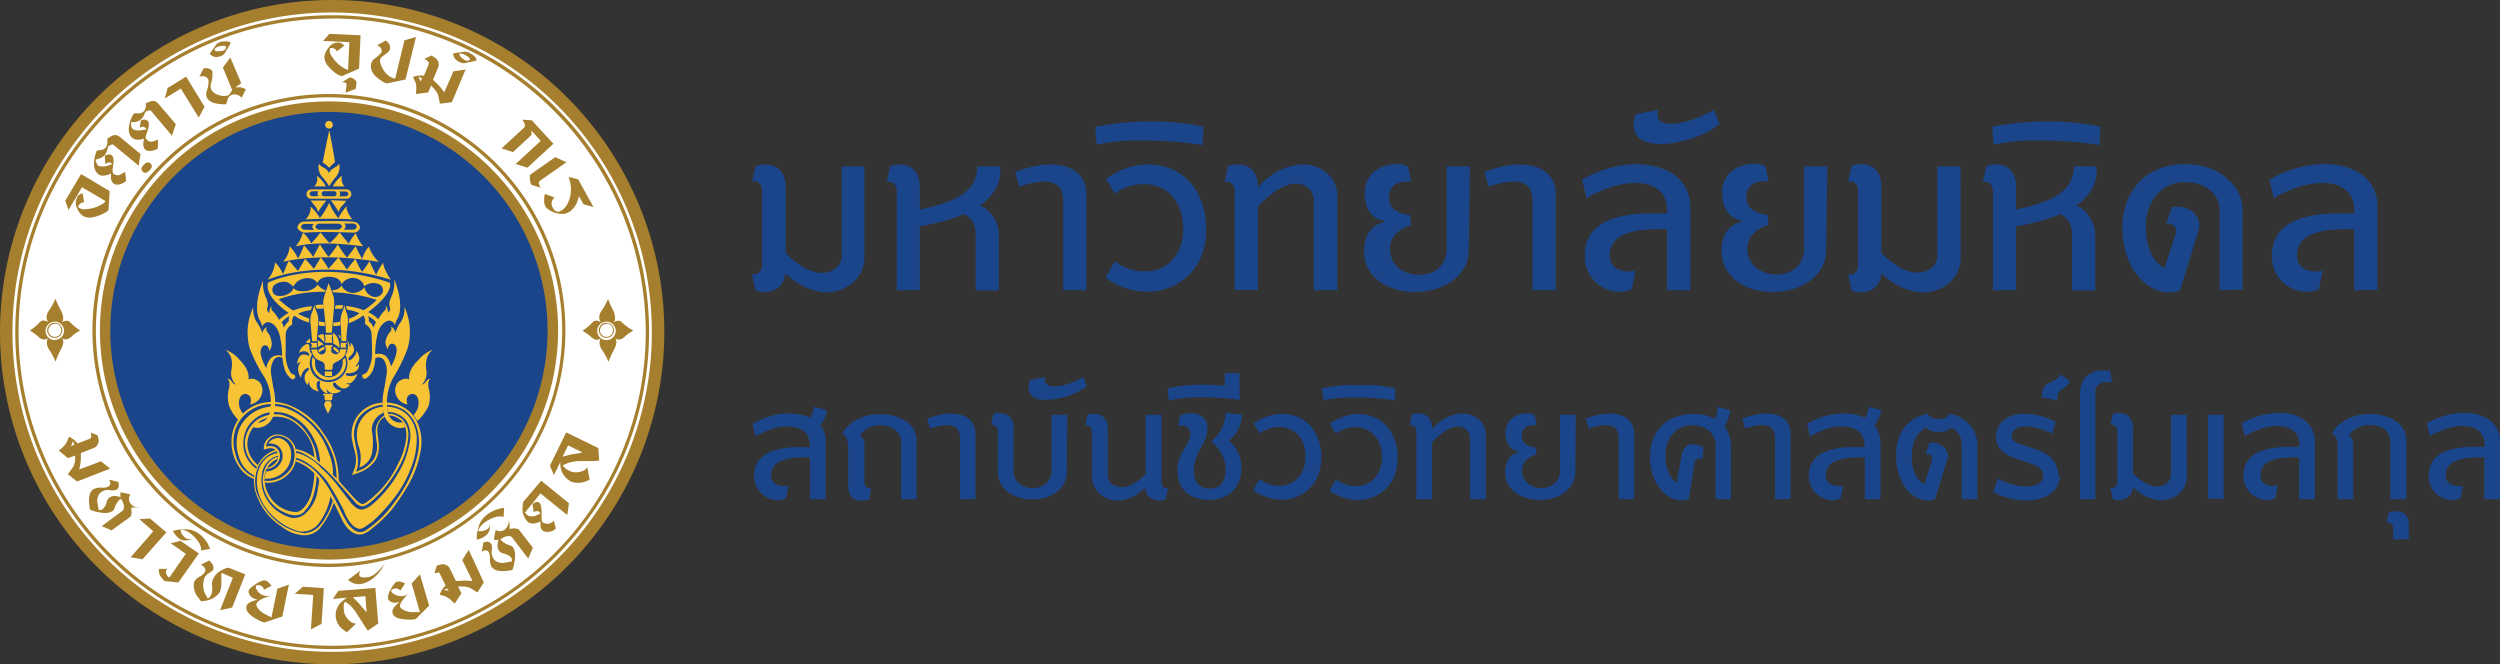 <svg xmlns="http://www.w3.org/2000/svg" viewBox="0 0 270.42 71.86"><rect x="0" y="0" width="270.42" height="71.86" fill="#333333" stroke="none"/><defs><style>.cls-1{fill:#1a458b;}.cls-2{fill:#fff;}.cls-3{fill:#a57f2d;}.cls-4,.cls-5{fill:#f8c235;}.cls-5{opacity:0.99;}</style></defs><g id="Layer_1" data-name="Layer 1"><path class="cls-1" d="M93.5,27.85a3.53,3.53,0,0,1-.35,1.56,3.64,3.64,0,0,1-1,1.24,4.16,4.16,0,0,1-1.44.77A4.3,4.3,0,0,1,89,31.6,6.08,6.08,0,0,1,87,31a8,8,0,0,1-2.06-1.46,2.53,2.53,0,0,1-.22.89,2.09,2.09,0,0,1-.46.62,1.92,1.92,0,0,1-.61.37,2.67,2.67,0,0,1-.68.15,3.08,3.08,0,0,1-.68,0,2.32,2.32,0,0,1-.58-.19l-.37-1.72a.67.67,0,0,0,.37,0,.75.75,0,0,0,.35-.16.93.93,0,0,0,.27-.34,1.22,1.22,0,0,0,.1-.49l0-8.08a1.1,1.1,0,0,0-.11-.49.76.76,0,0,0-.26-.34.66.66,0,0,0-.35-.16.67.67,0,0,0-.37.05L81.74,18a1.82,1.82,0,0,1,.48-.15,2.9,2.9,0,0,1,.67-.05,2.74,2.74,0,0,1,.74.13,1.68,1.68,0,0,1,.66.4,2,2,0,0,1,.49.75A3.16,3.16,0,0,1,85,20.26l0,7.11a8.79,8.79,0,0,0,1.67,1.38,5.06,5.06,0,0,0,1.45.66,3.06,3.06,0,0,0,1.22.08,2.46,2.46,0,0,0,.92-.36,1.83,1.83,0,0,0,.59-.65,1.71,1.71,0,0,0,.2-.78V18H93.5Z"/><path class="cls-1" d="M108.21,18a5.63,5.63,0,0,1-.07,1.18,3.9,3.9,0,0,1-.35,1.08,5.27,5.27,0,0,1-.69,1,8,8,0,0,1-1.07,1,2.63,2.63,0,0,1,.8.47,3.63,3.63,0,0,1,.64.76,4,4,0,0,1,.43.94,3.82,3.82,0,0,1,.15,1.06v5.93h-2.51V25.31a3.14,3.14,0,0,0-.08-.67,2.18,2.18,0,0,0-.25-.63,2,2,0,0,0-.43-.52,1.67,1.67,0,0,0-.63-.3,4.89,4.89,0,0,1-.64.28c-.25.09-.52.18-.8.26l-.87.25-.87.21-.81.17-.67.1v6.93H97V20.65a1.1,1.1,0,0,0-.1-.49.93.93,0,0,0-.26-.34.73.73,0,0,0-.36-.16.57.57,0,0,0-.36.06L96.26,18a1.91,1.91,0,0,1,.49-.15,2.85,2.85,0,0,1,.67-.05,2.74,2.74,0,0,1,.73.13,1.79,1.79,0,0,1,.67.4,2,2,0,0,1,.48.75,3.16,3.16,0,0,1,.19,1.19v2.39a17.8,17.8,0,0,0,2.9-.78,7.08,7.08,0,0,0,1.91-1,3.57,3.57,0,0,0,1.07-1.29A3.63,3.63,0,0,0,105.7,18Z"/><path class="cls-1" d="M115,31.39V21.68a2.71,2.71,0,0,0-.22-1.13,1.43,1.43,0,0,0-.77-.72,3,3,0,0,0-1.46-.17,9.44,9.44,0,0,0-2.29.53l-.46-1.57a11,11,0,0,1,1.76-.57,8.48,8.48,0,0,1,1.76-.25,6.57,6.57,0,0,1,1.62.13,3.61,3.61,0,0,1,1.33.56,2.87,2.87,0,0,1,.91,1,3.41,3.41,0,0,1,.33,1.57V31.39Z"/><path class="cls-1" d="M130.47,24.88a7.56,7.56,0,0,1-.29,2.13,6.39,6.39,0,0,1-.77,1.74,5.89,5.89,0,0,1-1.19,1.34,6,6,0,0,1-1.48.92,7,7,0,0,1-1.71.48,6.52,6.52,0,0,1-1.82,0,7.83,7.83,0,0,1-1.85-.46,8,8,0,0,1-1.78-1l1-1.76a6.08,6.08,0,0,0,1.75.87,4.85,4.85,0,0,0,1.7.2A4,4,0,0,0,125.6,29a3.75,3.75,0,0,0,1.24-.92,4.3,4.3,0,0,0,.84-1.41,5.3,5.3,0,0,0,.3-1.82,6.1,6.1,0,0,0-.35-2.21,4.46,4.46,0,0,0-.94-1.53,3.66,3.66,0,0,0-1.35-.89,4.32,4.32,0,0,0-1.59-.3,5.25,5.25,0,0,0-1.65.25,5.34,5.34,0,0,0-1.52.78l-.94-1.61a9.18,9.18,0,0,1,1.79-1,7.84,7.84,0,0,1,1.84-.49,6.86,6.86,0,0,1,1.81,0,6.47,6.47,0,0,1,1.7.46,6,6,0,0,1,1.47.94,5.75,5.75,0,0,1,1.17,1.41,7.41,7.41,0,0,1,.77,1.88,9.5,9.5,0,0,1,.28,2.34"/><path class="cls-1" d="M130.07,15.69c-.58-.09-1.18-.18-1.82-.25s-1.29-.13-2-.17-1.34-.06-2-.07-1.34,0-2,0-1.29.09-1.9.16-1.2.17-1.73.29l-.15-1.94c.58-.11,1.19-.22,1.84-.3s1.3-.15,2-.2,1.36-.07,2-.07,1.38,0,2.05.05,1.33.1,2,.19,1.25.2,1.83.33Z"/><path class="cls-1" d="M142.11,31.39V21.68a1.86,1.86,0,0,0-.18-.79,1.84,1.84,0,0,0-.55-.66,2,2,0,0,0-.87-.35,2.6,2.6,0,0,0-1.2.13,5.59,5.59,0,0,0-1.49.77,11.5,11.5,0,0,0-1.76,1.59v9h-2.51V20.65a1.1,1.1,0,0,0-.1-.49.93.93,0,0,0-.26-.34.74.74,0,0,0-.35-.16.66.66,0,0,0-.37.05l.36-1.72a1.91,1.91,0,0,1,.49-.15,2.85,2.85,0,0,1,.67-.05,2.74,2.74,0,0,1,.73.13,1.71,1.71,0,0,1,.67.4,2.17,2.17,0,0,1,.49.75,3.39,3.39,0,0,1,.18,1.19,8.17,8.17,0,0,1,2-1.65,6,6,0,0,1,2-.73,4.29,4.29,0,0,1,1.79,0,4,4,0,0,1,1.45.67,3.41,3.41,0,0,1,1,1.15,3.18,3.18,0,0,1,.36,1.49V31.39Z"/><path class="cls-1" d="M158.87,27a4,4,0,0,1-.31,1.62,4.11,4.11,0,0,1-.87,1.26,4.65,4.65,0,0,1-1.26.92,6.76,6.76,0,0,1-1.54.57,7.89,7.89,0,0,1-3.35.06,6.63,6.63,0,0,1-1.54-.51,4.52,4.52,0,0,1-1.26-.88,3.77,3.77,0,0,1-1.18-2.85,4.33,4.33,0,0,1,.16-1.26,3.05,3.05,0,0,1,.46-.94,2.35,2.35,0,0,1,.68-.62,2.51,2.51,0,0,1,.85-.33v-.15a2.34,2.34,0,0,1-.84-.3,2.18,2.18,0,0,1-.66-.59,2.75,2.75,0,0,1-.44-.91,4.73,4.73,0,0,1-.15-1.26,3,3,0,0,1,.24-1.19,2.77,2.77,0,0,1,.7-1,3.46,3.46,0,0,1,1.13-.65,4.47,4.47,0,0,1,1.53-.24,2.45,2.45,0,0,1,.58.08,2,2,0,0,1,.51.19l.33,1.64a3.44,3.44,0,0,0-.79,0,2.05,2.05,0,0,0-.78.21,1.55,1.55,0,0,0-.58.53,1.67,1.67,0,0,0-.24,1,2,2,0,0,0,.15.73,1.64,1.64,0,0,0,.42.53,2.26,2.26,0,0,0,.69.38,5.3,5.3,0,0,0,1,.23l.15,1.1a3.57,3.57,0,0,0-1,.41,3.15,3.15,0,0,0-.74.59,2.54,2.54,0,0,0-.44.74,2.2,2.2,0,0,0-.13.8,2.63,2.63,0,0,0,.27,1.21,2.7,2.7,0,0,0,.68.88,3.41,3.41,0,0,0,1,.54,3.94,3.94,0,0,0,1.12.2,3.84,3.84,0,0,0,1.12-.16,2.75,2.75,0,0,0,1-.52,2.7,2.7,0,0,0,.69-.9,3,3,0,0,0,.26-1.28V18h2.51Z"/><path class="cls-1" d="M165.77,31.39V21.68a2.71,2.71,0,0,0-.22-1.13,1.43,1.43,0,0,0-.77-.72,3,3,0,0,0-1.46-.17,9.51,9.51,0,0,0-2.3.53l-.45-1.57a11,11,0,0,1,1.76-.57,8.48,8.48,0,0,1,1.76-.25,6.57,6.57,0,0,1,1.62.13,3.61,3.61,0,0,1,1.33.56,2.87,2.87,0,0,1,.91,1,3.41,3.41,0,0,1,.33,1.57V31.39Z"/><path class="cls-1" d="M180.32,31.39V24.8a16.78,16.78,0,0,0-2.73.09,6.19,6.19,0,0,0-2,.52,2.6,2.6,0,0,0-1.16,1,2.37,2.37,0,0,0-.28,1.48,1.56,1.56,0,0,0,.2.63,1.34,1.34,0,0,0,.39.43,1.66,1.66,0,0,0,.53.27,2.32,2.32,0,0,0,.58.13,2.63,2.63,0,0,0,.56,0,2.28,2.28,0,0,0,.49-.08l-.39,2a3,3,0,0,1-1.1.28,3.58,3.58,0,0,1-1.13-.1,3.78,3.78,0,0,1-2.59-2.27,3.67,3.67,0,0,1-.26-1.3,4.46,4.46,0,0,1,.26-1.81,3.64,3.64,0,0,1,.88-1.32,4.61,4.61,0,0,1,1.41-.9,9.25,9.25,0,0,1,1.82-.54,14.21,14.21,0,0,1,2.15-.22c.76,0,1.55,0,2.37,0l0-.27a3.09,3.09,0,0,0-.32-1.55,2.54,2.54,0,0,0-1-1,3.68,3.68,0,0,0-1.47-.45,6.67,6.67,0,0,0-1.82.07,10.58,10.58,0,0,0-2,.54,13.84,13.84,0,0,0-2.11,1l-.46-2a12.41,12.41,0,0,1,2.72-1.17,11.42,11.42,0,0,1,2.68-.49A8.46,8.46,0,0,1,179,18a5.72,5.72,0,0,1,2,.84,4.15,4.15,0,0,1,1.84,3.56v9Z"/><path class="cls-1" d="M186,13.39a5.63,5.63,0,0,1-.91.66,9.65,9.65,0,0,1-1.16.58,13.48,13.48,0,0,1-1.31.46,11.51,11.51,0,0,1-1.38.33,10.57,10.57,0,0,1-1.34.15,6.74,6.74,0,0,1-1.22-.07,3.74,3.74,0,0,1-1-.32,1.75,1.75,0,0,1-.68-.61,1.89,1.89,0,0,1-.29-.93,3.33,3.33,0,0,1,.22-1.27l2.45-.49a1.39,1.39,0,0,0-.07.76.85.85,0,0,0,.33.49,1.56,1.56,0,0,0,.66.23,4.5,4.5,0,0,0,.9,0,7.23,7.23,0,0,0,1-.17,9.77,9.77,0,0,0,1.1-.33,11,11,0,0,0,1.07-.45,8.62,8.62,0,0,0,1-.53Z"/><path class="cls-1" d="M197.53,27a4,4,0,0,1-.31,1.62,4.11,4.11,0,0,1-.87,1.26,4.65,4.65,0,0,1-1.26.92,6.76,6.76,0,0,1-1.54.57,7.89,7.89,0,0,1-3.35.06,6.79,6.79,0,0,1-1.54-.51A4.52,4.52,0,0,1,187.4,30a3.87,3.87,0,0,1-1.18-2.85,4.33,4.33,0,0,1,.16-1.26,3.05,3.05,0,0,1,.46-.94,2.35,2.35,0,0,1,.68-.62,2.51,2.51,0,0,1,.85-.33v-.15a2.34,2.34,0,0,1-.84-.3,2.3,2.3,0,0,1-.66-.59,3,3,0,0,1-.44-.91,4.73,4.73,0,0,1-.15-1.26,3,3,0,0,1,.24-1.19,2.77,2.77,0,0,1,.7-1,3.46,3.46,0,0,1,1.13-.65,4.51,4.51,0,0,1,1.53-.24,2.45,2.45,0,0,1,.58.08,2,2,0,0,1,.51.19l.33,1.64a3.44,3.44,0,0,0-.79,0,2.05,2.05,0,0,0-.78.21,1.55,1.55,0,0,0-.58.53,1.67,1.67,0,0,0-.24,1,1.82,1.82,0,0,0,.16.73,1.49,1.49,0,0,0,.41.53,2.38,2.38,0,0,0,.69.38,5.3,5.3,0,0,0,1,.23l.15,1.1a3.57,3.57,0,0,0-1,.41,2.9,2.9,0,0,0-.73.59,2.17,2.17,0,0,0-.44.74,2,2,0,0,0-.14.8,2.63,2.63,0,0,0,.27,1.21,2.7,2.7,0,0,0,.68.88,3.41,3.41,0,0,0,1,.54,3.94,3.94,0,0,0,1.12.2,3.84,3.84,0,0,0,1.12-.16,2.75,2.75,0,0,0,1-.52,2.7,2.7,0,0,0,.69-.9,3,3,0,0,0,.26-1.28V18h2.51Z"/><path class="cls-1" d="M212.08,27.85a3.59,3.59,0,0,1-1.3,2.8,4.11,4.11,0,0,1-1.43.77,4.35,4.35,0,0,1-1.78.18,6,6,0,0,1-2-.57,8.2,8.2,0,0,1-2.07-1.46,2.16,2.16,0,0,1-.22.89,2.06,2.06,0,0,1-.45.62,2,2,0,0,1-.61.37,2.85,2.85,0,0,1-.69.15,3,3,0,0,1-.67,0,2.4,2.4,0,0,1-.59-.19l-.36-1.72a.67.67,0,0,0,.37,0,.8.8,0,0,0,.35-.16,1,1,0,0,0,.26-.34,1.07,1.07,0,0,0,.1-.49l0-8.08a1.1,1.1,0,0,0-.1-.49.93.93,0,0,0-.26-.34.7.7,0,0,0-.35-.16.67.67,0,0,0-.37.05l.36-1.72a1.91,1.91,0,0,1,.49-.15,2.85,2.85,0,0,1,.67-.05,2.74,2.74,0,0,1,.73.13,1.71,1.71,0,0,1,.67.4,2.17,2.17,0,0,1,.49.75,3.39,3.39,0,0,1,.18,1.19l0,7.11a9.11,9.11,0,0,0,1.67,1.38,5,5,0,0,0,1.46.66,3,3,0,0,0,1.21.08,2.51,2.51,0,0,0,.93-.36,1.89,1.89,0,0,0,.58-.65,1.59,1.59,0,0,0,.2-.78V18h2.51Z"/><path class="cls-1" d="M226.79,18a5.66,5.66,0,0,1-.06,1.18,4.29,4.29,0,0,1-.36,1.08,4.48,4.48,0,0,1-.69,1,7.42,7.42,0,0,1-1.07,1,2.51,2.51,0,0,1,.8.47,3.75,3.75,0,0,1,1.07,1.7,3.49,3.49,0,0,1,.16,1.06v5.93h-2.51V25.31a3.14,3.14,0,0,0-.08-.67,2.2,2.2,0,0,0-.26-.63,1.78,1.78,0,0,0-.43-.52,1.56,1.56,0,0,0-.62-.3,4.52,4.52,0,0,1-.65.28c-.25.09-.51.18-.79.26l-.87.25-.87.21-.81.17-.67.1v6.93h-2.51V20.65a1.1,1.1,0,0,0-.11-.49.83.83,0,0,0-.26-.34.66.66,0,0,0-.35-.16.6.6,0,0,0-.37.06l.36-1.73a1.91,1.91,0,0,1,.49-.15,2.9,2.9,0,0,1,.67-.05,2.67,2.67,0,0,1,.73.13,1.71,1.71,0,0,1,.67.4,2.17,2.17,0,0,1,.49.75,3.16,3.16,0,0,1,.19,1.19v2.39a17.38,17.38,0,0,0,2.89-.78,7.16,7.16,0,0,0,1.92-1A3.54,3.54,0,0,0,224,19.55a3.63,3.63,0,0,0,.33-1.56Z"/><path class="cls-1" d="M227.09,15.69c-.58-.09-1.18-.18-1.82-.25s-1.29-.13-2-.17-1.34-.06-2-.07-1.34,0-2,0-1.29.09-1.9.16-1.19.17-1.73.29l-.15-1.94c.58-.11,1.19-.22,1.84-.3s1.3-.15,2-.2,1.37-.07,2.05-.07,1.38,0,2,.05,1.33.1,2,.19,1.25.2,1.83.33Z"/><path class="cls-1" d="M240.1,31.39v-8.5a3.1,3.1,0,0,0-.27-1.31,2.85,2.85,0,0,0-.76-1,3.53,3.53,0,0,0-1.16-.65,4.77,4.77,0,0,0-1.5-.22,4,4,0,0,0-3.26,1.52,4.77,4.77,0,0,0-.82,1.64,5.86,5.86,0,0,0-.21,2,6.51,6.51,0,0,0,.25,1.72,5.47,5.47,0,0,0,.53,1.23,3.37,3.37,0,0,0,.64.79,3,3,0,0,0,.6.4l1.21-3.78a.84.84,0,0,0,0-.49.75.75,0,0,0-.22-.34.85.85,0,0,0-.37-.18,1.3,1.3,0,0,0-.44,0l.61-1.79a2.93,2.93,0,0,1,.83-.06,2.78,2.78,0,0,1,.78.17,2.58,2.58,0,0,1,.64.38,2.09,2.09,0,0,1,.47.56,1.82,1.82,0,0,1,.23.69,1.86,1.86,0,0,1-.08.8l-2,6.48a4,4,0,0,1-1.59.15,4.17,4.17,0,0,1-1.46-.47,5.24,5.24,0,0,1-1.25-1,6.66,6.66,0,0,1-1-1.42,8.63,8.63,0,0,1-.65-1.77,9.37,9.37,0,0,1-.27-2A7.75,7.75,0,0,1,230,22a6.51,6.51,0,0,1,1.34-2.25,6.09,6.09,0,0,1,2.16-1.47,7.42,7.42,0,0,1,2.85-.52,8.24,8.24,0,0,1,1.84.2,7,7,0,0,1,1.54.55,6,6,0,0,1,1.22.84,5.84,5.84,0,0,1,.9,1,5.12,5.12,0,0,1,.55,1.19,4.57,4.57,0,0,1,.18,1.26v8.53Z"/><path class="cls-1" d="M254.65,31.39V24.8a16.78,16.78,0,0,0-2.73.09,6.26,6.26,0,0,0-2,.52,2.58,2.58,0,0,0-1.15,1,2.37,2.37,0,0,0-.29,1.48,1.56,1.56,0,0,0,.2.63,1.5,1.5,0,0,0,.4.43,1.61,1.61,0,0,0,.52.27,2.32,2.32,0,0,0,.58.13,2.63,2.63,0,0,0,.56,0,2.18,2.18,0,0,0,.49-.08l-.39,2a3,3,0,0,1-1.1.28,3.52,3.52,0,0,1-1.12-.1,4,4,0,0,1-1.07-.45,3.91,3.91,0,0,1-.9-.77,4,4,0,0,1-.63-1.05,3.67,3.67,0,0,1-.26-1.3,4.46,4.46,0,0,1,.26-1.81,3.67,3.67,0,0,1,.89-1.32,4.44,4.44,0,0,1,1.4-.9,9.36,9.36,0,0,1,1.83-.54,14.07,14.07,0,0,1,2.14-.22c.76,0,1.55,0,2.37,0l0-.27a3,3,0,0,0-.32-1.55,2.54,2.54,0,0,0-1-1,3.63,3.63,0,0,0-1.46-.45,6.65,6.65,0,0,0-1.82.07,10.67,10.67,0,0,0-2,.54,14.31,14.31,0,0,0-2.11,1l-.45-2a12.34,12.34,0,0,1,2.71-1.17,11.51,11.51,0,0,1,2.68-.49,8.43,8.43,0,0,1,2.44.19,5.64,5.64,0,0,1,2,.84,4.09,4.09,0,0,1,1.84,3.56v9Z"/><path class="cls-1" d="M89.38,44.34a1.56,1.56,0,0,1,0,.4,2.69,2.69,0,0,1-.16.45,2.55,2.55,0,0,1-.23.43,1.69,1.69,0,0,1-.27.36,2.53,2.53,0,0,1,.49.9A3.78,3.78,0,0,1,89.32,48V54h-1.7V49.48a12.11,12.11,0,0,0-1.88.07,4.48,4.48,0,0,0-1.32.35,1.59,1.59,0,0,0-1,1.67.9.9,0,0,0,.12.41,1.2,1.2,0,0,0,.26.29,1.37,1.37,0,0,0,.36.19,1.8,1.8,0,0,0,.4.1,1.7,1.7,0,0,0,.39,0,1.67,1.67,0,0,0,.34,0l-.27,1.35a2.24,2.24,0,0,1-.76.19,2.49,2.49,0,0,1-.77-.08,2.39,2.39,0,0,1-.71-.32,2.56,2.56,0,0,1-.61-.53,2.77,2.77,0,0,1-.42-.71,2.61,2.61,0,0,1-.17-.89,3,3,0,0,1,.19-1.24,2.39,2.39,0,0,1,.64-.89,3.3,3.3,0,0,1,1-.6,6.73,6.73,0,0,1,1.25-.34,10.66,10.66,0,0,1,1.43-.14c.5,0,1,0,1.51,0v-.16a2.09,2.09,0,0,0-.25-1.07,1.66,1.66,0,0,0-.68-.66,2.65,2.65,0,0,0-1-.3,4.77,4.77,0,0,0-1.24,0,7.23,7.23,0,0,0-1.35.38,8.32,8.32,0,0,0-1.37.68l-.31-1.38a8,8,0,0,1,1.06-.52,8.94,8.94,0,0,1,1.1-.38,10.16,10.16,0,0,1,1.1-.21,7.77,7.77,0,0,1,1.07,0,6.47,6.47,0,0,1,1,.14,3.62,3.62,0,0,1,.89.32,1.75,1.75,0,0,0,.16-.27c0-.1.09-.21.13-.31a2.14,2.14,0,0,0,.08-.32A1,1,0,0,0,88,44Z"/><path class="cls-1" d="M97.46,54V47.76a1.55,1.55,0,0,0-.14-.65,1.92,1.92,0,0,0-.39-.51,1.8,1.8,0,0,0-.56-.36,2.55,2.55,0,0,0-.68-.2A2.61,2.61,0,0,0,95,46a2.64,2.64,0,0,0-.74.16,2.52,2.52,0,0,0-.67.35,2.48,2.48,0,0,0-.55.57,1.28,1.28,0,0,1,.26.26,1.53,1.53,0,0,1,.14.29,1.68,1.68,0,0,1,.06.27,1.42,1.42,0,0,1,0,.19v4.06a.67.67,0,0,0,.07.33.71.71,0,0,0,.18.23.53.53,0,0,0,.24.11.44.44,0,0,0,.25,0L94,54a1.75,1.75,0,0,1-.34.1,1.79,1.79,0,0,1-1,0,1.29,1.29,0,0,1-.45-.27,1.33,1.33,0,0,1-.33-.51,2.08,2.08,0,0,1-.13-.81V48.68a5.2,5.2,0,0,0-.05-.77,2.34,2.34,0,0,0-.12-.49,1.51,1.51,0,0,0-.2-.31l-.27-.25a3.57,3.57,0,0,1,.87-1,4.59,4.59,0,0,1,1.15-.68,5.83,5.83,0,0,1,1.32-.35,6.2,6.2,0,0,1,1.36,0,5.73,5.73,0,0,1,1.27.28,4.18,4.18,0,0,1,1.07.57,2.62,2.62,0,0,1,.73.86,2.29,2.29,0,0,1,.27,1.12V54Z"/><path class="cls-1" d="M103.84,54V47.37a1.67,1.67,0,0,0-.16-.76,1,1,0,0,0-.52-.5,2.19,2.19,0,0,0-1-.11,6.5,6.5,0,0,0-1.56.36l-.31-1.06a6.62,6.62,0,0,1,1.19-.39,5.69,5.69,0,0,1,1.2-.17,3.89,3.89,0,0,1,1.09.09,2.56,2.56,0,0,1,.91.37,1.91,1.91,0,0,1,.61.71,2.32,2.32,0,0,1,.23,1.07v7Z"/><path class="cls-1" d="M115.4,51a2.72,2.72,0,0,1-.21,1.09,2.88,2.88,0,0,1-.57.85,3.26,3.26,0,0,1-.85.6,4.27,4.27,0,0,1-1,.37,5.15,5.15,0,0,1-2.21,0,4.41,4.41,0,0,1-1-.36,3.26,3.26,0,0,1-.85-.6,2.76,2.76,0,0,1-.57-.85,2.67,2.67,0,0,1-.21-1.08l0-4.39a.84.84,0,0,0-.06-.33.62.62,0,0,0-.18-.23.53.53,0,0,0-.24-.11.43.43,0,0,0-.25,0l.24-1.17a1.45,1.45,0,0,1,.33-.1,2.25,2.25,0,0,1,.46,0,2.29,2.29,0,0,1,.5.09,1.18,1.18,0,0,1,.45.27,1.61,1.61,0,0,1,.33.51,2.33,2.33,0,0,1,.13.81l0,4.57a1.73,1.73,0,0,0,.17.81,1.71,1.71,0,0,0,.47.59,1.92,1.92,0,0,0,.65.34,2.44,2.44,0,0,0,1.51,0,1.92,1.92,0,0,0,.65-.34,1.71,1.71,0,0,0,.47-.59,1.73,1.73,0,0,0,.18-.81V44.87h1.7Z"/><path class="cls-1" d="M117.55,41.75a3.55,3.55,0,0,1-.62.45,6.3,6.3,0,0,1-.78.39,7.77,7.77,0,0,1-.89.32c-.31.09-.62.16-.93.22a7.44,7.44,0,0,1-.91.1,4.36,4.36,0,0,1-.83,0,2.26,2.26,0,0,1-.68-.22,1.15,1.15,0,0,1-.46-.41,1.24,1.24,0,0,1-.2-.63,2.47,2.47,0,0,1,.15-.86l1.66-.33a.89.89,0,0,0,0,.52.57.57,0,0,0,.23.32.92.92,0,0,0,.44.16,3.1,3.1,0,0,0,.61,0,6.86,6.86,0,0,0,.71-.11c.24-.06.49-.14.74-.22a6.66,6.66,0,0,0,.73-.31,6.54,6.54,0,0,0,.65-.36Z"/><path class="cls-1" d="M126.06,54a1.12,1.12,0,0,1-.39.12,1.76,1.76,0,0,1-.46,0,1.89,1.89,0,0,1-.47-.11,1.27,1.27,0,0,1-.42-.25,1.19,1.19,0,0,1-.32-.41,1.56,1.56,0,0,1-.14-.6,5.68,5.68,0,0,1-1,.8,5.11,5.11,0,0,1-1,.45,3.74,3.74,0,0,1-1,.14,3.12,3.12,0,0,1-.88-.14,2.6,2.6,0,0,1-1.34-.91,2.49,2.49,0,0,1-.38-.7,2.38,2.38,0,0,1-.14-.81l0-4.88a.7.7,0,0,0-.07-.33.51.51,0,0,0-.17-.23.58.58,0,0,0-.24-.11.43.43,0,0,0-.25,0l.24-1.17a1.45,1.45,0,0,1,.33-.1,2.25,2.25,0,0,1,.46,0,2.29,2.29,0,0,1,.5.09,1.32,1.32,0,0,1,.45.27,1.61,1.61,0,0,1,.33.51,2.33,2.33,0,0,1,.13.81l0,5a1.12,1.12,0,0,0,.13.53,1.29,1.29,0,0,0,.4.44,1.49,1.49,0,0,0,.62.24,2,2,0,0,0,.83,0,3.84,3.84,0,0,0,1-.45,5.93,5.93,0,0,0,1.12-.94V44.87h1.71v7.28a.67.67,0,0,0,.07.33.55.55,0,0,0,.41.34.48.48,0,0,0,.26,0Z"/><path class="cls-1" d="M134.34,44.85a3.69,3.69,0,0,1-.12.83,3.42,3.42,0,0,1-.3.77,3.82,3.82,0,0,1-1,1.23,4.7,4.7,0,0,1,.51.49,2.91,2.91,0,0,1,.43.63,3,3,0,0,1,.3.8,4,4,0,0,1,.11,1,4.33,4.33,0,0,1-.13,1.13,3.27,3.27,0,0,1-.38.89,2.8,2.8,0,0,1-.57.66,3.28,3.28,0,0,1-.71.45,3.55,3.55,0,0,1-.8.25,4.19,4.19,0,0,1-.86.09,5.08,5.08,0,0,1-1.16-.13,3.31,3.31,0,0,1-.9-.35,2.43,2.43,0,0,1-.65-.53,2.58,2.58,0,0,1-.43-.66,3.31,3.31,0,0,1-.25-.75,5.29,5.29,0,0,1-.07-.8,3.46,3.46,0,0,1,.1-.89,4.2,4.2,0,0,1,.26-.71,5,5,0,0,1,.33-.61c.12-.18.23-.37.33-.55a3.53,3.53,0,0,0,.25-.57,1.93,1.93,0,0,0,.11-.65.83.83,0,0,0-.1-.38.66.66,0,0,0-.27-.3.88.88,0,0,0-.4-.15,1.09,1.09,0,0,0-.52.07l.16-1.11a2.06,2.06,0,0,1,.57-.23,3,3,0,0,1,.66-.08,2.37,2.37,0,0,1,.65.09,1.57,1.57,0,0,1,.56.29,1.33,1.33,0,0,1,.4.5,1.68,1.68,0,0,1,.15.74,3,3,0,0,1-.11.82,3.91,3.91,0,0,1-.27.7,7,7,0,0,1-.35.66c-.12.21-.24.44-.35.68a7.1,7.1,0,0,0-.27.78,4,4,0,0,0-.1,1,2.66,2.66,0,0,0,.12.84,1.76,1.76,0,0,0,.35.6,1.4,1.4,0,0,0,.53.35,1.81,1.81,0,0,0,.67.11,2.07,2.07,0,0,0,.66-.1,1.3,1.3,0,0,0,.56-.34,1.74,1.74,0,0,0,.39-.64,3.37,3.37,0,0,0,.14-1,3.31,3.31,0,0,0-.17-1.08,3.34,3.34,0,0,0-.4-.85,3.77,3.77,0,0,0-.51-.64c-.17-.17-.33-.31-.46-.42a5.6,5.6,0,0,0,.63-.66,4,4,0,0,0,.48-.76,3.54,3.54,0,0,0,.31-.82,3.28,3.28,0,0,0,.12-.88Z"/><path class="cls-1" d="M134.09,43.27c-.63-.1-1.27-.17-1.94-.22s-1.32-.08-2-.08-1.3,0-1.94.08a16.23,16.23,0,0,0-1.8.26l-.1-1.31a14.4,14.4,0,0,1,1.44-.24c.51-.07,1-.11,1.57-.14s1.07,0,1.61,0a15.45,15.45,0,0,1,1.55.12V40.36h1.59Z"/><path class="cls-1" d="M142.91,49.54a5.07,5.07,0,0,1-.19,1.44,4.38,4.38,0,0,1-.53,1.18,3.88,3.88,0,0,1-.8.91,4,4,0,0,1-1,.62,4.47,4.47,0,0,1-1.15.33A4.68,4.68,0,0,1,138,54a5.23,5.23,0,0,1-1.25-.32,5.31,5.31,0,0,1-1.21-.66l.7-1.19a4,4,0,0,0,1.19.58,3.08,3.08,0,0,0,1.15.14,2.8,2.8,0,0,0,1-.26,2.62,2.62,0,0,0,.85-.63,3.06,3.06,0,0,0,.56-.95,3.47,3.47,0,0,0,.21-1.24A4.16,4.16,0,0,0,141,48a2.91,2.91,0,0,0-.64-1,2.53,2.53,0,0,0-.92-.6,3,3,0,0,0-1.07-.21,3.64,3.64,0,0,0-1.12.18,3.33,3.33,0,0,0-1,.52l-.64-1.09a6.52,6.52,0,0,1,1.21-.66,5.93,5.93,0,0,1,1.25-.33,4.61,4.61,0,0,1,1.23,0,4.46,4.46,0,0,1,1.15.32,4.21,4.21,0,0,1,1,.63,3.9,3.9,0,0,1,.79,1,4.77,4.77,0,0,1,.52,1.28,6,6,0,0,1,.19,1.58"/><path class="cls-1" d="M151.15,49.54A5.07,5.07,0,0,1,151,51a4.38,4.38,0,0,1-.53,1.18,3.88,3.88,0,0,1-.8.91,4,4,0,0,1-1,.62,4.47,4.47,0,0,1-1.15.33,4.68,4.68,0,0,1-1.24,0,5.23,5.23,0,0,1-1.25-.32,5.31,5.31,0,0,1-1.21-.66l.7-1.19a4,4,0,0,0,1.19.58,3.1,3.1,0,0,0,1.15.14,2.8,2.8,0,0,0,1-.26,2.52,2.52,0,0,0,.85-.63,3.06,3.06,0,0,0,.56-.95,3.47,3.47,0,0,0,.21-1.24,4.16,4.16,0,0,0-.24-1.49,3.06,3.06,0,0,0-.64-1,2.53,2.53,0,0,0-.92-.6,3,3,0,0,0-1.07-.21,3.64,3.64,0,0,0-1.12.18,3.45,3.45,0,0,0-1,.52l-.64-1.09a6.52,6.52,0,0,1,1.21-.66,5.93,5.93,0,0,1,1.25-.33,4.61,4.61,0,0,1,1.23,0,4.35,4.35,0,0,1,1.15.32,4,4,0,0,1,1,.63,3.9,3.9,0,0,1,.79,1A4.77,4.77,0,0,1,151,48a6,6,0,0,1,.19,1.58"/><path class="cls-1" d="M150.88,43.31l-1.23-.17c-.43,0-.88-.08-1.33-.11S147.41,43,147,43s-.91,0-1.35,0a12.92,12.92,0,0,0-1.29.11,10,10,0,0,0-1.18.19L143,42c.4-.08.81-.15,1.25-.21s.88-.1,1.34-.13.92,0,1.39,0,.93,0,1.38,0,.91.07,1.34.13.85.14,1.24.23Z"/><path class="cls-1" d="M159,54V47.37a1.32,1.32,0,0,0-.12-.54,1.3,1.3,0,0,0-.37-.44,1.35,1.35,0,0,0-.6-.24,1.66,1.66,0,0,0-.8.09,3.74,3.74,0,0,0-1,.52,8,8,0,0,0-1.2,1.08V54h-1.7V46.67a.7.7,0,0,0-.07-.33.47.47,0,0,0-.18-.23.54.54,0,0,0-.23-.11.43.43,0,0,0-.25,0l.24-1.17a1.45,1.45,0,0,1,.33-.1,2.19,2.19,0,0,1,.46,0,2.11,2.11,0,0,1,.49.09,1.27,1.27,0,0,1,.46.27,1.61,1.61,0,0,1,.33.51,2.35,2.35,0,0,1,.12.81,5.64,5.64,0,0,1,1.36-1.12,4.28,4.28,0,0,1,1.33-.5,3.05,3.05,0,0,1,1.21,0,2.66,2.66,0,0,1,1,.46,2.29,2.29,0,0,1,.67.78,2.14,2.14,0,0,1,.24,1V54Z"/><path class="cls-1" d="M170.4,51a2.72,2.72,0,0,1-.21,1.09,2.86,2.86,0,0,1-.59.86,3.21,3.21,0,0,1-.86.62,4.46,4.46,0,0,1-1,.39,5.43,5.43,0,0,1-2.27,0,4.55,4.55,0,0,1-1-.35,3.28,3.28,0,0,1-.86-.59,2.74,2.74,0,0,1-.58-.84,2.6,2.6,0,0,1-.22-1.1,2.72,2.72,0,0,1,.12-.85,2,2,0,0,1,.3-.64,1.83,1.83,0,0,1,.46-.42,1.7,1.7,0,0,1,.58-.22v-.1a1.75,1.75,0,0,1-.57-.2,1.58,1.58,0,0,1-.45-.41,2,2,0,0,1-.29-.62,3,3,0,0,1-.11-.85,2,2,0,0,1,.17-.8,1.78,1.78,0,0,1,.47-.66,2.22,2.22,0,0,1,.77-.44,3,3,0,0,1,1-.16,1.39,1.39,0,0,1,.39.05,1.34,1.34,0,0,1,.34.13l.23,1.11a2.4,2.4,0,0,0-.54,0,1.3,1.3,0,0,0-.52.14,1,1,0,0,0-.4.36,1.13,1.13,0,0,0-.16.64,1.27,1.27,0,0,0,.1.5A1,1,0,0,0,165,48a1.54,1.54,0,0,0,.46.26,3.29,3.29,0,0,0,.65.15l.1.75a2.68,2.68,0,0,0-.69.27,2.07,2.07,0,0,0-.5.41,1.8,1.8,0,0,0-.3.49,1.3,1.3,0,0,0-.09.55,1.79,1.79,0,0,0,.64,1.41,1.94,1.94,0,0,0,.66.37,2.21,2.21,0,0,0,.76.13,2.44,2.44,0,0,0,.76-.1,2.12,2.12,0,0,0,.66-.36,1.85,1.85,0,0,0,.46-.6,2,2,0,0,0,.18-.87v-6h1.7Z"/><path class="cls-1" d="M175.08,54V47.37a1.67,1.67,0,0,0-.16-.76,1,1,0,0,0-.51-.5,2.25,2.25,0,0,0-1-.11,6.5,6.5,0,0,0-1.56.36l-.31-1.06a6.37,6.37,0,0,1,1.19-.39,5.69,5.69,0,0,1,1.2-.17,3.89,3.89,0,0,1,1.09.09,2.56,2.56,0,0,1,.91.37,2,2,0,0,1,.61.71,2.32,2.32,0,0,1,.23,1.07v7Z"/><path class="cls-1" d="M185.57,54V48.19a2,2,0,0,0-.23-1,2.12,2.12,0,0,0-.58-.68,2.76,2.76,0,0,0-.81-.39,3.33,3.33,0,0,0-.88-.12,3.38,3.38,0,0,0-.6.06,2.25,2.25,0,0,0-.64.2,2.62,2.62,0,0,0-.62.4,2.54,2.54,0,0,0-.54.62,3.38,3.38,0,0,0-.37.9,4.93,4.93,0,0,0-.14,1.22,4.07,4.07,0,0,0,.13,1.09,3.7,3.7,0,0,0,.31.84,2.45,2.45,0,0,0,.4.58,1.27,1.27,0,0,0,.37.3l.53-3a1.58,1.58,0,0,1,.32-.73,1.22,1.22,0,0,1,.55-.38,1.57,1.57,0,0,1,.72,0,2.24,2.24,0,0,1,.79.31l-.15,1.29a.46.46,0,0,0-.24-.1.57.57,0,0,0-.26,0,.54.54,0,0,0-.21.19.62.62,0,0,0-.13.32L182.68,54a2.38,2.38,0,0,1-1,.11,2.86,2.86,0,0,1-1-.3,3.62,3.62,0,0,1-.87-.67,4.38,4.38,0,0,1-.7-1,5.38,5.38,0,0,1-.46-1.24,5.73,5.73,0,0,1-.17-1.46,5.59,5.59,0,0,1,.35-2,4.33,4.33,0,0,1,1-1.47,4.23,4.23,0,0,1,1.47-.89,5.77,5.77,0,0,1,1.84-.29,4.92,4.92,0,0,1,.67,0,6.18,6.18,0,0,1,.62.12,4.75,4.75,0,0,1,.57.18,3.59,3.59,0,0,1,.48.23,1.13,1.13,0,0,0,.15-.29,2.37,2.37,0,0,0,.09-.36c0-.12,0-.24.06-.36a3,3,0,0,0,0-.3l1.36.35a2.38,2.38,0,0,1-.05.41,4.34,4.34,0,0,1-.14.48c-.06.17-.12.33-.19.49s-.16.28-.24.4a2.2,2.2,0,0,1,.3.39A3.19,3.19,0,0,1,187,47a3.45,3.45,0,0,1,.18.57,3.05,3.05,0,0,1,.06.6V54Z"/><path class="cls-1" d="M192,54V47.37a1.81,1.81,0,0,0-.15-.76,1,1,0,0,0-.52-.5,2.25,2.25,0,0,0-1-.11,6.5,6.5,0,0,0-1.56.36l-.31-1.06a6.62,6.62,0,0,1,1.19-.39,5.69,5.69,0,0,1,1.2-.17,3.89,3.89,0,0,1,1.09.09,2.56,2.56,0,0,1,.91.37,1.91,1.91,0,0,1,.61.71,2.32,2.32,0,0,1,.23,1.07v7Z"/><path class="cls-1" d="M203.47,44.34a1.62,1.62,0,0,1-.06.4,2.69,2.69,0,0,1-.16.45,3.48,3.48,0,0,1-.22.43,2.14,2.14,0,0,1-.28.36,2.53,2.53,0,0,1,.49.9,3.77,3.77,0,0,1,.17,1.16V54h-1.7V49.48a12.19,12.19,0,0,0-1.89.07,4.57,4.57,0,0,0-1.32.35,1.59,1.59,0,0,0-1,1.67.9.9,0,0,0,.12.41,1.2,1.2,0,0,0,.26.29,1.55,1.55,0,0,0,.36.19,1.8,1.8,0,0,0,.4.1,1.73,1.73,0,0,0,.39,0,1.67,1.67,0,0,0,.34,0l-.27,1.35a2.18,2.18,0,0,1-.76.19,2.43,2.43,0,0,1-.76-.08,2.7,2.7,0,0,1-1.33-.85,2.77,2.77,0,0,1-.42-.71,2.87,2.87,0,0,1-.17-.89,2.84,2.84,0,0,1,.2-1.24,2.48,2.48,0,0,1,.63-.89,3.23,3.23,0,0,1,1-.6,6.52,6.52,0,0,1,1.25-.34,10.51,10.51,0,0,1,1.42-.14c.5,0,1,0,1.52,0v-.16a2.09,2.09,0,0,0-.26-1.07,1.66,1.66,0,0,0-.68-.66,2.6,2.6,0,0,0-1-.3,4.79,4.79,0,0,0-1.24,0,7.45,7.45,0,0,0-1.35.38,8.73,8.73,0,0,0-1.37.68l-.31-1.38a8.66,8.66,0,0,1,1.06-.52,8.94,8.94,0,0,1,1.1-.38,11.18,11.18,0,0,1,1.1-.21,7.92,7.92,0,0,1,1.08,0,6.51,6.51,0,0,1,1,.14,3.85,3.85,0,0,1,.9.32c.05-.08.11-.17.16-.27a2,2,0,0,0,.12-.31,2.14,2.14,0,0,0,.08-.32,1.68,1.68,0,0,0,0-.29Z"/><path class="cls-1" d="M212.2,54v-5.9a2.23,2.23,0,0,0-.1-.66,2,2,0,0,0-.27-.53,1.78,1.78,0,0,0-.37-.4,1.66,1.66,0,0,0-.41-.26l-.18.18a1.13,1.13,0,0,1-.27.15,1.89,1.89,0,0,1-.38.12,2.47,2.47,0,0,1-.5,0,2.64,2.64,0,0,1-.51,0,1.8,1.8,0,0,1-.39-.12,1.13,1.13,0,0,1-.27-.15,1.11,1.11,0,0,1-.19-.18,2.67,2.67,0,0,0-.59.4,2.33,2.33,0,0,0-.5.64,3.17,3.17,0,0,0-.35.93,5.28,5.28,0,0,0-.13,1.27,4.47,4.47,0,0,0,.14,1.15,4,4,0,0,0,.36.86,2.16,2.16,0,0,0,.45.58,1.13,1.13,0,0,0,.42.28l.82-2.56a.55.55,0,0,0,0-.33.51.51,0,0,0-.15-.23.53.53,0,0,0-.25-.12.76.76,0,0,0-.3,0l.41-1.21a1.83,1.83,0,0,1,.57,0,1.73,1.73,0,0,1,.52.13,1.62,1.62,0,0,1,.44.27,1.26,1.26,0,0,1,.32.37,1.29,1.29,0,0,1,.15.47,1,1,0,0,1-.05.52L209.31,54a2.38,2.38,0,0,1-1,.11,2.79,2.79,0,0,1-1-.29,3.14,3.14,0,0,1-.86-.66,3.8,3.8,0,0,1-.69-1,5.15,5.15,0,0,1-.47-1.23,6.2,6.2,0,0,1-.19-1.46,7,7,0,0,1,.09-1.33,5.57,5.57,0,0,1,.33-1.09,3.74,3.74,0,0,1,.53-.87,4,4,0,0,1,.7-.66,4.19,4.19,0,0,1,.82-.48,5.93,5.93,0,0,1,.93-.3,1.13,1.13,0,0,0,.22.27,1.53,1.53,0,0,0,.3.19,2.06,2.06,0,0,0,.35.12l.34,0a2.07,2.07,0,0,0,.35,0,2,2,0,0,0,.34-.12,1.45,1.45,0,0,0,.29-.19.9.9,0,0,0,.21-.27,4.39,4.39,0,0,1,1.23.45,3.92,3.92,0,0,1,.94.76,3.58,3.58,0,0,1,.61,1,3.51,3.51,0,0,1,.21,1.22V54Z"/><path class="cls-1" d="M222.8,51.39a2.42,2.42,0,0,1-.18,1,2.29,2.29,0,0,1-.5.75,2.62,2.62,0,0,1-.76.54,3.83,3.83,0,0,1-1,.33,5,5,0,0,1-1.11.12,6.18,6.18,0,0,1-1.2-.09,6.89,6.89,0,0,1-1.23-.3,7.07,7.07,0,0,1-1.21-.51l.49-1.47a7.86,7.86,0,0,0,1.11.5,7.05,7.05,0,0,0,1.12.28,5.45,5.45,0,0,0,1,.07,3.15,3.15,0,0,0,.87-.15,1.52,1.52,0,0,0,.59-.39.91.91,0,0,0,.22-.62,1,1,0,0,0-.14-.52,1.55,1.55,0,0,0-.38-.39,2.76,2.76,0,0,0-.57-.29c-.21-.09-.44-.17-.69-.25l-.74-.24q-.39-.12-.75-.27a5.58,5.58,0,0,1-.69-.35,2.23,2.23,0,0,1-1-1.06,2.25,2.25,0,0,1-.14-.81,2.4,2.4,0,0,1,.25-1.09,2.19,2.19,0,0,1,.68-.8,2.82,2.82,0,0,1,1-.48,4.61,4.61,0,0,1,1.32-.14,6.85,6.85,0,0,1,1.54.23,8.69,8.69,0,0,1,1.66.62l-.37,1.31a6.85,6.85,0,0,0-1-.43,6.47,6.47,0,0,0-1-.27,3.77,3.77,0,0,0-.92-.09,2.2,2.2,0,0,0-.76.12,1.08,1.08,0,0,0-.51.36,1,1,0,0,0-.19.63.48.48,0,0,0,.14.36,1.28,1.28,0,0,0,.38.27,4.32,4.32,0,0,0,.56.23l.68.22.75.24c.25.09.5.19.74.3a5.11,5.11,0,0,1,.68.41,2.44,2.44,0,0,1,.57.54,2.3,2.3,0,0,1,.38.71,2.76,2.76,0,0,1,.14.91"/><path class="cls-1" d="M223.92,41.26a2.54,2.54,0,0,1-.3.42,3.92,3.92,0,0,1-.33.27,2.82,2.82,0,0,1-.31.21,1.18,1.18,0,0,0-.25.25.87.87,0,0,0-.16.35,1.57,1.57,0,0,0,0,.55L220.86,43a2.49,2.49,0,0,1,.07-.65,1.51,1.51,0,0,1,.18-.45,1.31,1.31,0,0,1,.27-.3,2.2,2.2,0,0,1,.32-.21l.35-.16.33-.17a1.61,1.61,0,0,0,.28-.24,1,1,0,0,0,.21-.36Z"/><path class="cls-1" d="M228.22,41.33h-.53a.9.9,0,0,0-.34.07,1,1,0,0,0-.35.2,1,1,0,0,0-.26.32.78.78,0,0,0-.09.43c0,.24,0,.46,0,.67a2.72,2.72,0,0,0,0,.28v.27a1.93,1.93,0,0,1,0,.24V54H225V43.52c0-.16,0-.31,0-.46s0-.32,0-.49a3.07,3.07,0,0,1,.1-.84,2.49,2.49,0,0,1,.29-.66,2.26,2.26,0,0,1,.43-.49,2.43,2.43,0,0,1,.54-.31,2,2,0,0,1,.59-.18,2.38,2.38,0,0,1,.59,0h.43l.21,0h.06l.23,1.25h-.22"/><path class="cls-1" d="M236.55,51.55a2.36,2.36,0,0,1-.24,1.06,2.41,2.41,0,0,1-.64.84,2.92,2.92,0,0,1-1,.52,3,3,0,0,1-1.21.12,4,4,0,0,1-1.34-.39,5.26,5.26,0,0,1-1.4-1,1.76,1.76,0,0,1-.15.6,1.35,1.35,0,0,1-.31.42,1.33,1.33,0,0,1-.41.25,2,2,0,0,1-.47.11,2.23,2.23,0,0,1-.45,0,1.45,1.45,0,0,1-.4-.13l-.25-1.17a.44.44,0,0,0,.25,0,.53.53,0,0,0,.24-.11.71.71,0,0,0,.18-.23.81.81,0,0,0,.07-.33l0-5.48a.84.84,0,0,0-.07-.33.62.62,0,0,0-.18-.23.53.53,0,0,0-.24-.11.44.44,0,0,0-.25,0l.25-1.17a1.45,1.45,0,0,1,.33-.1,2.15,2.15,0,0,1,.45,0,2.19,2.19,0,0,1,.5.09,1.15,1.15,0,0,1,.45.27,1.33,1.33,0,0,1,.33.51,2.12,2.12,0,0,1,.13.81l0,4.81a6,6,0,0,0,1.13.94,3.56,3.56,0,0,0,1,.45,1.94,1.94,0,0,0,.82,0,1.54,1.54,0,0,0,.63-.24,1.26,1.26,0,0,0,.39-.44,1.13,1.13,0,0,0,.14-.53V44.87h1.7Z"/><rect class="cls-1" x="238.83" y="44.87" width="1.7" height="9.08"/><path class="cls-1" d="M248.69,54V49.48a13.32,13.32,0,0,0-1.85.06,4.48,4.48,0,0,0-1.34.36,1.73,1.73,0,0,0-.78.67,1.55,1.55,0,0,0-.19,1,1,1,0,0,0,.13.43,1.06,1.06,0,0,0,.27.29,1.16,1.16,0,0,0,.35.18,1.37,1.37,0,0,0,.4.09,1.74,1.74,0,0,0,.71-.05l-.27,1.38a2.07,2.07,0,0,1-.74.19,2.42,2.42,0,0,1-.76-.07,2.53,2.53,0,0,1-.72-.31,2.34,2.34,0,0,1-.61-.52,2.41,2.41,0,0,1-.43-.71,2.51,2.51,0,0,1-.18-.88,2.93,2.93,0,0,1,.18-1.22,2.54,2.54,0,0,1,.6-.9,3.17,3.17,0,0,1,.95-.61,5.46,5.46,0,0,1,1.24-.36,9.19,9.19,0,0,1,1.45-.16c.52,0,1.05,0,1.61,0l0-.19a2.09,2.09,0,0,0-.22-1.05,1.68,1.68,0,0,0-.65-.67,2.5,2.5,0,0,0-1-.3,4.35,4.35,0,0,0-1.24,0,7.11,7.11,0,0,0-1.38.37,9.1,9.1,0,0,0-1.42.67l-.31-1.38a8.58,8.58,0,0,1,1.83-.79,7.7,7.7,0,0,1,1.82-.33,6,6,0,0,1,1.66.12,4.1,4.1,0,0,1,1.35.57,3,3,0,0,1,.91,1,2.84,2.84,0,0,1,.34,1.42V54Z"/><path class="cls-1" d="M258.55,54V47.74a1.6,1.6,0,0,0-.15-.7,1.52,1.52,0,0,0-.39-.52,1.75,1.75,0,0,0-.57-.35,2.33,2.33,0,0,0-.69-.17,3.14,3.14,0,0,0-.75,0,3.08,3.08,0,0,0-.74.18,3,3,0,0,0-.66.36,2.22,2.22,0,0,0-.52.54,1,1,0,0,1,.25.26,1.15,1.15,0,0,1,.15.29,1.68,1.68,0,0,1,.06.27,1.42,1.42,0,0,1,0,.19V54h-1.7V48.66a5.2,5.2,0,0,0,0-.77,2.34,2.34,0,0,0-.12-.49,1.51,1.51,0,0,0-.2-.31l-.27-.25a3.57,3.57,0,0,1,.87-1,4.59,4.59,0,0,1,1.15-.68,5.83,5.83,0,0,1,1.32-.35,6.2,6.2,0,0,1,1.36,0,5.73,5.73,0,0,1,1.27.28,3.64,3.64,0,0,1,1.07.57,2.62,2.62,0,0,1,.73.86,2.29,2.29,0,0,1,.27,1.12V54Z"/><path class="cls-1" d="M258.86,58.36V57.07a.52.52,0,0,0-.07-.25.46.46,0,0,0-.17-.17.67.67,0,0,0-.23-.1.71.71,0,0,0-.25,0l.23-1.06a.58.58,0,0,1,.26-.11,1.4,1.4,0,0,1,.43-.06,1.8,1.8,0,0,1,.51,0,1.26,1.26,0,0,1,.48.23,1.27,1.27,0,0,1,.37.47,1.86,1.86,0,0,1,.14.77v1.53Z"/><path class="cls-1" d="M268.72,54V49.48a13.32,13.32,0,0,0-1.85.06,4.48,4.48,0,0,0-1.34.36,1.79,1.79,0,0,0-.78.67,1.55,1.55,0,0,0-.19,1,1.09,1.09,0,0,0,.13.43,1.06,1.06,0,0,0,.27.29,1.16,1.16,0,0,0,.35.18,1.53,1.53,0,0,0,.4.09,1.74,1.74,0,0,0,.71-.05l-.26,1.38a2.18,2.18,0,0,1-.75.19,2.42,2.42,0,0,1-.76-.07,2.53,2.53,0,0,1-.72-.31,2.34,2.34,0,0,1-.61-.52,2.41,2.41,0,0,1-.43-.71,2.51,2.51,0,0,1-.18-.88,3.3,3.3,0,0,1,.18-1.22,2.54,2.54,0,0,1,.6-.9,3.17,3.17,0,0,1,.95-.61,5.62,5.62,0,0,1,1.24-.36,9.19,9.19,0,0,1,1.45-.16c.52,0,1.05,0,1.61,0l0-.19a2,2,0,0,0-.22-1.05,1.61,1.61,0,0,0-.65-.67,2.5,2.5,0,0,0-1-.3,4.29,4.29,0,0,0-1.23,0,6.75,6.75,0,0,0-1.38.37,8.78,8.78,0,0,0-1.43.67l-.31-1.38a8.44,8.44,0,0,1,1.84-.79,7.53,7.53,0,0,1,1.81-.33,6,6,0,0,1,1.66.12,4,4,0,0,1,1.35.57,2.9,2.9,0,0,1,.91,1,2.84,2.84,0,0,1,.34,1.42V54Z"/></g><g id="Layer_2" data-name="Layer 2"><path class="cls-2" d="M71.18,35.93A35.25,35.25,0,1,1,35.93.68,35.25,35.25,0,0,1,71.18,35.93Z"/><path class="cls-1" d="M59.8,35.75A24.21,24.21,0,1,1,35.59,11.54,24.21,24.21,0,0,1,59.8,35.75Z"/><path class="cls-3" d="M9.85,47c0-.1,0-.17-.06-.22l.79.32c0,.18.06.31.07.38a.86.86,0,0,1-.55,1L8.75,49a4.78,4.78,0,0,0,0,.49,5.52,5.52,0,0,1-.11,1,2.46,2.46,0,0,1-.07.29l2.35-.88,1,.79L8.33,52.08l-1-.79c.15-.18.36-.46.62-.84a2.41,2.41,0,0,0,.18-.73q0-.15,0-.45l-.77.29-1-.82a1.77,1.77,0,0,0,.18-.15A2.51,2.51,0,0,0,7.11,48a1.85,1.85,0,0,0,.23-.47,2.49,2.49,0,0,0,.11-.29l.2.09.33.22a2.71,2.71,0,0,1,.34.33l.06.09,1.31-.5C9.85,47.41,9.91,47.26,9.85,47ZM8.06,48.09A.22.22,0,0,0,8,48a1.44,1.44,0,0,0-.14-.3l0,0a1.11,1.11,0,0,1-.09.35,1.45,1.45,0,0,1-.11.22Z"/><path class="cls-3" d="M12.77,52.12a1.17,1.17,0,0,1,.08.29.52.52,0,0,1-.21.52l-.11.08a1.93,1.93,0,0,1-.7,0,1.31,1.31,0,0,0-1,.31,1.29,1.29,0,0,0-.28,1.11l.13.74a.24.24,0,0,0,.12,0,.4.4,0,0,0,.29-.09,1.48,1.48,0,0,0,.46-.84.85.85,0,0,1,.28-.42,1,1,0,0,1,.77-.15,2.31,2.31,0,0,1,.44.11s0-.05,0-.06a.77.77,0,0,1,0-.37.19.19,0,0,1,0-.1h0l1.06.22a1.42,1.42,0,0,0-.13.32.82.82,0,0,0,.16.69,1.16,1.16,0,0,0,.49.36.78.78,0,0,0,.53,0l-.17.06a2.58,2.58,0,0,1-.36,0l-.23,0-.19,0a1.1,1.1,0,0,1,0,.18,1.36,1.36,0,0,1,0,.61.39.39,0,0,1-.13.23l-2,1.45L11,56.91l2.25-1.66q.22-.18.12-.69a1.92,1.92,0,0,0-.14-.35L13.12,54s-.07,0-.15,0a2.39,2.39,0,0,0-.59,1,.58.58,0,0,1-.21.28,1.5,1.5,0,0,1-.93.2,4.27,4.27,0,0,1-1-.17l-.48-.16a2.17,2.17,0,0,1-.09-.45c-.11-.89,0-1.48.44-1.78a1.5,1.5,0,0,1,.84-.17,1.54,1.54,0,0,0,.8-.13.42.42,0,0,0,.14-.51,1.61,1.61,0,0,0-.08-.23Z"/><path class="cls-3" d="M16.58,57.47l-1.51-1.31,1.15-.08L18,57.58,15.41,60.5l-1.28-.22Z"/><path class="cls-3" d="M19.51,58.5l2,1.36L19.3,63l-1.47-.14a.53.53,0,0,0-.11-.09,2.51,2.51,0,0,1-.4-.5,1.06,1.06,0,0,1-.13-.47,2.45,2.45,0,0,1,0-.27l.89,0a.73.73,0,0,0-.09.18.42.42,0,0,0,0,.38.94.94,0,0,0,.28.37s0,0,.06,0L20.1,59.9l-1.64-1.14Z"/><path class="cls-3" d="M20.17,58.25a.92.92,0,0,0,.4.06l.27,0-.43.1a1.42,1.42,0,0,1-.77,0l-.12-.06a2.37,2.37,0,0,1-.6-.56l-.22-.36.39-.1a4.44,4.44,0,0,1,.94-.07,2.39,2.39,0,0,1,1.25.31A3.51,3.51,0,0,1,22.57,59c0,.08.1.2.17.36l-1,.19a.94.94,0,0,0,0-.3,1.91,1.91,0,0,0-.41-.82,3.64,3.64,0,0,0-.93-.87,2.19,2.19,0,0,0-.6-.25l-.24,0c0,.13,0,.25.07.37A1.36,1.36,0,0,0,20.17,58.25Z"/><path class="cls-3" d="M22.63,60.62a3.06,3.06,0,0,1,.29.33.77.77,0,0,1,.15.68,1.83,1.83,0,0,1-.46.36,1.15,1.15,0,0,0-.52.59A4,4,0,0,0,22,63a2.05,2.05,0,0,0,.16,1.17l.31.56a.37.37,0,0,0,.14-.08,1,1,0,0,0,.25-.36,2,2,0,0,0,.07-1,1.29,1.29,0,0,1,.09-.6,2,2,0,0,1,.93-1c.42-.23.7-.31.86-.25l1.72.69-1.42,3.59L23.8,66l1.39-3.5L24.07,62c-.05,0-.09,0-.12.07s0,.46,0,1.06a2.57,2.57,0,0,1-.13.77l0,.09,0,0a2.32,2.32,0,0,1-1.65,1l-.42.05a2.11,2.11,0,0,1-.25-.34A2,2,0,0,1,21,62.94a1.43,1.43,0,0,1,.6-.57,1.44,1.44,0,0,0,.58-.53.47.47,0,0,0-.19-.58l-.25-.18Z"/><path class="cls-3" d="M28.5,62.78h.16a1,1,0,0,1,.48.31c.16.17.23.26.2.28l-.82.44a.39.39,0,0,0,0-.14.6.6,0,0,0-.5-.37c-.21,0-.33,0-.35.12a.6.6,0,0,0,.13.41,1.11,1.11,0,0,0,.34.39,1.4,1.4,0,0,0,.55.23,1.49,1.49,0,0,0,.42,0l.17,0a4.37,4.37,0,0,0-.62.2c-.56.22-.87.44-.92.68s.19.63.74,1l.88.46L30,63.68l1.25-.45-.71,3.45-1.92.65a1.86,1.86,0,0,1-.6-.22c-1-.5-1.47-1-1.36-1.51t0,0c.05-.24.26-.43.65-.57a3.59,3.59,0,0,1,.58-.15c-.59-.13-.92-.41-1-.83a.34.34,0,0,1,0-.09c0-.2.25-.43.63-.68A3.16,3.16,0,0,1,28.5,62.78Z"/><path class="cls-3" d="M33.88,64.36l-2-.13.87-.76,2.28.15-.25,3.86-1.15.6Z"/><path class="cls-3" d="M37.52,68.39a1.43,1.43,0,0,1-.3-.22,1.93,1.93,0,0,1,0-3.28,1.32,1.32,0,0,1,.33-.24L36,64.78l.6-.87,4-.32.31,3.85-1.12.77a6.52,6.52,0,0,1-.43-.63l-.74-1.16a5,5,0,0,0-.81-1l-.5-.36c0,.08-.07.17-.11.25a2.59,2.59,0,0,0,0,.68,1.38,1.38,0,0,0,.19.65,2.16,2.16,0,0,0,.63.67,1,1,0,0,0,.5.14Zm.65-3.79.35.35c.16.16.27.28.32.34s.21.24.53.61c.06.08.16.19.29.33l-.14-1.74Z"/><path class="cls-3" d="M39,61.72a1.09,1.09,0,0,0-.08.15.48.48,0,0,0-.06.31c0,.26.37.34,1,.24a1.86,1.86,0,0,0,.84-.46,4.72,4.72,0,0,0,.66-.68l.25-.34-.27.51a4.32,4.32,0,0,1-.86,1,3,3,0,0,1-1.43.72,1.8,1.8,0,0,1-1-.16l-.43-.27Z"/><path class="cls-3" d="M42.79,63a.39.39,0,0,1,.14-.08,1,1,0,0,1,.57.06c.22.07.32.12.31.14l-.52.77-.09-.1a.62.62,0,0,0-.62-.1c-.2.06-.29.15-.25.27s.13.21.3.31a1.41,1.41,0,0,0,.49.18,1.31,1.31,0,0,0,.59,0,1.49,1.49,0,0,0,.39-.17l.13-.11a5.2,5.2,0,0,0-.45.47c-.4.45-.57.8-.5,1s.46.47,1.14.57h1l-.89-3.09.89-1,1,3.39L45,66.94a1.58,1.58,0,0,1-.63.08c-1.12,0-1.76-.19-1.9-.69l0,0c-.07-.23,0-.51.32-.82a3.24,3.24,0,0,1,.44-.39c-.59.16-1,.06-1.25-.29a.27.27,0,0,0,0-.08,1.44,1.44,0,0,1,.24-.9A3,3,0,0,1,42.79,63Z"/><path class="cls-3" d="M47.16,62,47,62l.24-.82.38-.1a.86.86,0,0,1,1.06.46l.63,1.29a4.32,4.32,0,0,0,.49,0,4.79,4.79,0,0,1,1,0l.3,0-1.1-2.25.7-1.1L52.33,63l-.69,1.09a8,8,0,0,0-.9-.54,2.51,2.51,0,0,0-.74-.11h-.45l.36.74-.72,1.1L49,65.13a2.73,2.73,0,0,0-.64-.53,2.64,2.64,0,0,0-.49-.19l-.31-.08a1.38,1.38,0,0,1,.08-.2,2.4,2.4,0,0,1,.18-.36,3.17,3.17,0,0,1,.31-.37l.07-.06-.61-1.26C47.54,61.92,47.39,61.88,47.16,62Zm1.22,1.68-.13,0-.29.17,0,0a.72.72,0,0,1,.35,0l.23.08Z"/><path class="cls-3" d="M52.29,58.69a1.29,1.29,0,0,1,.29-.09.52.52,0,0,1,.52.2l.08.11a2.09,2.09,0,0,1,0,.7,1.36,1.36,0,0,0,.34,1,1.33,1.33,0,0,0,1.12.25l.73-.14a.24.24,0,0,0,0-.12.43.43,0,0,0-.09-.3,1.59,1.59,0,0,0-.85-.44.76.76,0,0,1-.43-.27,1,1,0,0,1-.17-.77,2.3,2.3,0,0,1,.1-.44h-.06a.78.78,0,0,1-.37,0,.1.1,0,0,1-.09,0,.08.08,0,0,1,0,0l.2-1.06a1.93,1.93,0,0,0,.32.12.8.8,0,0,0,.68-.17,1.08,1.08,0,0,0,.35-.5.78.78,0,0,0,.05-.53l.06.17a1.49,1.49,0,0,1,.05.36,2,2,0,0,1,0,.23l0,.19.18,0a1.58,1.58,0,0,1,.62,0,.47.47,0,0,1,.23.13l1.49,1.93-.5,1.17L55.4,58.14c-.12-.16-.35-.19-.68-.11a1.34,1.34,0,0,0-.35.15l-.21.12s0,.07.05.15a2.34,2.34,0,0,0,1,.56.7.7,0,0,1,.29.21,1.49,1.49,0,0,1,.21.93,4.32,4.32,0,0,1-.13,1c0,.11-.09.27-.15.49a2.17,2.17,0,0,1-.45.09c-.89.13-1.49,0-1.8-.4a1.58,1.58,0,0,1-.18-.84,1.63,1.63,0,0,0-.15-.8.43.43,0,0,0-.51-.12,1,1,0,0,0-.23.09Z"/><path class="cls-3" d="M52.8,57.17A.86.86,0,0,0,53,56.8l0-.26A2.89,2.89,0,0,1,53,57a1.27,1.27,0,0,1-.24.72l-.09.1a2.28,2.28,0,0,1-.69.44l-.41.12V58a4.45,4.45,0,0,1,.18-.93,2.42,2.42,0,0,1,.62-1.13A3.5,3.5,0,0,1,54.14,55l.39-.07-.06,1a.8.8,0,0,0-.31-.07,2,2,0,0,0-.89.18,3.73,3.73,0,0,0-1.09.68,2.31,2.31,0,0,0-.39.51l-.09.22.36,0A1.39,1.39,0,0,0,52.8,57.17Z"/><path class="cls-3" d="M58.54,52l3,2.43-.18,1.28-2.9-2.34-1.69,2.1c.09.09.21.19.35.31a1.11,1.11,0,0,0,.82,0l.48-.2,0-.08a.64.64,0,0,0-.13-.15c-.1-.08-.26-.08-.48,0l-.09,0-.12-.84a1,1,0,0,1,.26-.14.43.43,0,0,1,.46,0,.45.45,0,0,1,.14.19,2.54,2.54,0,0,1,.12.91c0,.58,0,.91.11,1a.8.8,0,0,0,.84.12,1.61,1.61,0,0,0,.39-.25l.21.84-.23.17a1.38,1.38,0,0,1-1,.15.67.67,0,0,1-.19-.1.71.71,0,0,1-.24-.45v-.54c-.61.28-1.07.29-1.37.05a2,2,0,0,1-.56-1.73,1.49,1.49,0,0,1,.07-.46Z"/><path class="cls-3" d="M63.78,51.89a1.45,1.45,0,0,1-.33.14,2.19,2.19,0,0,1-1.68.06,2.14,2.14,0,0,1-1.15-1.72,1.23,1.23,0,0,1,0-.41l-.7,1.42-.44-1,1.76-3.61,3.48,1.7.09,1.35a5.24,5.24,0,0,1-.77.05l-1.37,0a5.11,5.11,0,0,0-1.23.21l-.58.25.17.22a2.63,2.63,0,0,0,.56.38,1.45,1.45,0,0,0,.66.16,2.07,2.07,0,0,0,.9-.19,1,1,0,0,0,.38-.37Zm-2.92-2.5.47-.12.46-.11.8-.13.42-.09-1.56-.76Z"/><path class="cls-3" d="M8.38,21.23a.94.94,0,0,1,.3-.22c.16-.09.24-.13.25-.11l.17,1-.13,0a.55.55,0,0,0-.24.09,1.5,1.5,0,0,0-.26.28c-.05.07,0,.15.14.24a.88.88,0,0,0,.51.13l.62-.06A3.94,3.94,0,0,0,11.18,22l.25-.24L8.87,20.25,7.41,22.71l-.35-1,1.71-2.88,3.09,1.84-.12,2a.08.08,0,0,1,0,.05,1.6,1.6,0,0,1-.52.36,4.53,4.53,0,0,1-1.13.41A1.58,1.58,0,0,1,9,23.37a1.79,1.79,0,0,1-.65-.83,1.21,1.21,0,0,1,0-1.18Z"/><path class="cls-3" d="M11.33,16.85a.9.9,0,0,1,.27-.11.53.53,0,0,1,.5.07c.21.18.24.66.08,1.44,0,.26,0,.43.08.52a.72.72,0,0,0,.67.16l.6-.34.11.95c0,.05-.11.15-.38.28a1.12,1.12,0,0,1-.79.13.62.62,0,0,1-.2-.1A.89.89,0,0,1,12,19.2c0-.15,0-.29,0-.43-.62.29-1.08.31-1.37.06-.47-.38-.58-1.06-.34-2,.09-.34.16-.52.23-.55l.35-.05a.87.87,0,0,0,.56-.26.92.92,0,0,0,.18-.61,3.58,3.58,0,0,0,0-.36l.31-.2a1.3,1.3,0,0,1,.56-.2,1,1,0,0,1,.49.22l2.23,1.84L15,17.92l-2.74-2.26c-.1-.08-.3,0-.58.2,0,.12-.06.24-.08.37a1.53,1.53,0,0,1-.34.62,1.47,1.47,0,0,1-.56.31l-.35.11c0,.1,0,.19.06.26a.88.88,0,0,0,.24.42l.06,0a1.48,1.48,0,0,0,.85,0l.58-.19a.08.08,0,0,1,0,0,.2.2,0,0,0-.09-.09.42.42,0,0,0-.53,0l-.12.09Z"/><path class="cls-3" d="M15.43,18.56c-.21-.2-.17-.44.11-.73s.54-.34.75-.13.17.44-.11.73S15.64,18.77,15.43,18.56Z"/><path class="cls-3" d="M15.24,13l.28-.06a.55.55,0,0,1,.48.16c.18.21.12.69-.17,1.43-.09.25-.1.43,0,.52a.7.7,0,0,0,.63.28l.65-.22-.05.95c0,.05-.14.12-.43.2a1.15,1.15,0,0,1-.8,0,.73.73,0,0,1-.18-.14.93.93,0,0,1-.14-.68c0-.15.05-.29.08-.43-.66.18-1.12.12-1.37-.17-.39-.46-.38-1.15,0-2.08.15-.32.25-.49.33-.5h.35a.92.92,0,0,0,.6-.16.9.9,0,0,0,.27-.57,2,2,0,0,0,0-.36l.34-.14a1.2,1.2,0,0,1,.59-.1,1,1,0,0,1,.44.3l1.88,2.2-.42,1.25L16.34,12c-.09-.1-.29-.07-.61.09l-.14.35a1.6,1.6,0,0,1-.44.56,1.47,1.47,0,0,1-.6.21l-.37,0a1.87,1.87,0,0,0,0,.27.72.72,0,0,0,.16.45l.05.05a1.33,1.33,0,0,0,.84.11l.6-.08s0,0,0-.05a.3.3,0,0,0-.07-.1.43.43,0,0,0-.52-.1l-.13.07Z"/><path class="cls-3" d="M19.56,9.58l-1.73,1.07.3-1.13,2-1.23,2,3.26-.63,1.17Z"/><path class="cls-3" d="M21.57,8.28l.46-.9.41,0c.29.07.46.17.53.32l0,0A3.26,3.26,0,0,1,22.83,9a1,1,0,0,0,0,.63,1.17,1.17,0,0,0,.05.11,1.27,1.27,0,0,0,.76.53,1.56,1.56,0,0,0,1,.06c.07,0,.17-.11.29-.29s.19-.28.18-.31l-1-2.43.8-1.08L26.1,9l-.63.45.25,0a1.19,1.19,0,0,1,.7.12c.12.06.17.1.17.11l-.46.89a1,1,0,0,0-1.1-.3.86.86,0,0,0-.44.59c-.08.26-.12.4-.12.41a1.71,1.71,0,0,1-.46,0c-.9-.05-1.45-.29-1.64-.74a1.08,1.08,0,0,1,0-.71,2.69,2.69,0,0,0,.18-1.11.14.14,0,0,0,0-.06s0,0,0,0A.59.59,0,0,0,22,8.25,2.35,2.35,0,0,0,21.57,8.28Z"/><path class="cls-3" d="M22.9,6a.31.31,0,0,1-.19-.15.13.13,0,0,1,0-.08l.67-.94A1.25,1.25,0,0,1,24,4.49l.16,0a1.1,1.1,0,0,1,.43,0c.2,0,.31.07.33.14s0,.07,0,.11l-.64,1.06a1.09,1.09,0,0,1-.57.32l-.26.06A.9.9,0,0,1,22.9,6Zm.3-.65a.24.24,0,0,0,.15.17,1.09,1.09,0,0,0,.52,0l.18,0a.61.61,0,0,0,.35-.24.53.53,0,0,0,.05-.15s0,0,0-.06-.19-.16-.45-.11L23.73,5a1.14,1.14,0,0,0-.48.26A.35.35,0,0,1,23.2,5.35Z"/><path class="cls-3" d="M36.7,4.6a.93.93,0,0,1,.33.16c.16.1.23.16.22.17l-.8.62a.59.59,0,0,0-.08-.11.42.42,0,0,0-.19-.17,2.07,2.07,0,0,0-.37-.09c-.08,0-.13.06-.14.23a.89.89,0,0,0,.12.52c.15.23.26.4.35.51a3.55,3.55,0,0,0,1.19,1l.32.12.14-3-2.85-.13.7-.77L39,3.82l-.16,3.6L37,8.23H37A1.68,1.68,0,0,1,36.42,8a4.62,4.62,0,0,1-.89-.81,1.53,1.53,0,0,1-.44-1,1.75,1.75,0,0,1,.43-1,1.24,1.24,0,0,1,1-.59Z"/><path class="cls-3" d="M37.8,8.39l.13,0a1,1,0,0,1,.58.37.22.22,0,0,1,.06.16l-.09.68-1.1.43.11-.87A.28.28,0,0,0,37.44,9a.47.47,0,0,0-.28-.1.57.57,0,0,0-.18,0Z"/><path class="cls-3" d="M41.73,4.38a1.35,1.35,0,0,1,.27.26.73.73,0,0,1,.18.63l0,.07a.15.15,0,0,0,0,.06,2,2,0,0,1-.57.52c-.29.2-.46.37-.49.51a.76.76,0,0,0,0,.3,2.73,2.73,0,0,0,.77,1.34,1.89,1.89,0,0,0,.75.42h.11l1-4.13L45,4,43.86,8.6l-2,.42c-.08,0-.27-.07-.59-.27-.91-.58-1.29-1.21-1.11-1.9a.91.91,0,0,1,.38-.52c.47-.35.72-.6.75-.74a.64.64,0,0,0,0-.09.54.54,0,0,0-.22-.43,1.39,1.39,0,0,0-.26-.18Z"/><path class="cls-3" d="M46.09,6.48l-.2-.11L46.68,6l.33.22a.87.87,0,0,1,.38,1.09l-.55,1.32a3.5,3.5,0,0,0,.37.35,5.29,5.29,0,0,1,.66.76,3,3,0,0,1,.18.25l1-2.28,1.31-.19-1.48,3.53-1.31.17a7.7,7.7,0,0,0-.2-1,2.34,2.34,0,0,0-.43-.63c-.06-.08-.17-.19-.31-.34l-.31.75L45,10.17c0-.06,0-.14,0-.23a2.65,2.65,0,0,0,0-.83,2.14,2.14,0,0,0-.19-.49,1.91,1.91,0,0,0-.15-.28l.21-.08a2.46,2.46,0,0,1,.39-.08,2,2,0,0,1,.49,0h.11l.53-1.27C46.39,6.74,46.31,6.6,46.09,6.48Zm-.44,2s0,0-.12-.07a1.34,1.34,0,0,0-.32-.11.08.08,0,0,0,0,0,.9.9,0,0,1,.2.3l.09.23Z"/><path class="cls-3" d="M49.05,6a.32.32,0,0,1,0-.25s0,0,.07,0l1.13-.16a1.21,1.21,0,0,1,.68.22l.14.08a1.4,1.4,0,0,1,.33.29c.12.16.16.27.13.34a.14.14,0,0,1-.1.06l-1.21.26a1.06,1.06,0,0,1-.62-.19.91.91,0,0,1-.23-.15A.84.84,0,0,1,49.05,6Zm.68-.24a.25.25,0,0,0,0,.23,1.35,1.35,0,0,0,.36.39l.15.1a.6.6,0,0,0,.42.08.39.39,0,0,0,.14-.06l0,0c.07-.12,0-.25-.23-.4l-.24-.15a1.42,1.42,0,0,0-.52-.17Z"/><path class="cls-3" d="M54.25,16.05l2.38-2.19a.39.39,0,0,0,.15-.35,1.54,1.54,0,0,0-.15-.36l-.12-.2,1,.05,2.35,2.55-2.81,2.59-1.27-.4,2.71-2.5-1-1.1,0,.46-2,1.85Z"/><path class="cls-3" d="M58.31,19.93a.76.76,0,0,0,.09.23l.08.15-.93-.3c-.12,0-.19-.24-.23-.62s0-.48.12-.56L60.06,17l1.21.55-2.86,2A.32.32,0,0,0,58.31,19.93Z"/><path class="cls-3" d="M59,21l1,.37a.8.8,0,0,0-.19,1.11.74.74,0,0,0,.47.42.59.59,0,0,0,.39-.09,1.93,1.93,0,0,0,.82-1,3.36,3.36,0,0,0,.11-2.35q0-.11-.12-.33l1.06.27,1.66,3-1.09-.31-.49-.89a1.67,1.67,0,0,1-.09.34,2.29,2.29,0,0,1-1,1.41,1.88,1.88,0,0,1-.44.17,2.57,2.57,0,0,1-2-.65.34.34,0,0,1-.09-.12,1.45,1.45,0,0,1-.13-.83C58.87,21.15,58.91,21,59,21Z"/><path class="cls-3" d="M35.93,71.86A35.93,35.93,0,1,1,71.86,35.93,36,36,0,0,1,35.93,71.86Zm0-70.51A34.58,34.58,0,1,0,70.51,35.93,34.62,34.62,0,0,0,35.93,1.35Z"/><path class="cls-3" d="M35.93,70.21A34.28,34.28,0,1,1,70.21,35.93,34.32,34.32,0,0,1,35.93,70.21Zm0-68.2A33.92,33.92,0,1,0,69.85,35.93,34,34,0,0,0,35.93,2Z"/><path class="cls-3" d="M35.59,61.33A25.58,25.58,0,1,1,61.16,35.75,25.62,25.62,0,0,1,35.59,61.33Zm0-50.8A25.22,25.22,0,1,0,60.81,35.75,25.25,25.25,0,0,0,35.59,10.53Z"/><path class="cls-3" d="M5.93,36.55a.82.82,0,1,1,.81-.81A.81.81,0,0,1,5.93,36.55Zm0-1.51a.7.7,0,1,0,.7.7A.7.7,0,0,0,5.93,35Z"/><path class="cls-3" d="M7.52,34.79c-.37-.26-.84.1-.84.1h0l0,0c.38-.42-.06-1.25-.06-1.25A9.14,9.14,0,0,1,6,32.31a6.21,6.21,0,0,1-.75,1.34c-.47.8,0,1.2,0,1.2h0l0,0c-.12-.07-.55-.31-.86-.09a5.91,5.91,0,0,1-1.16,1,5.67,5.67,0,0,1,.83.58s.6.69,1.13.23l0,0c0,.06-.33.48.1,1.21A6.21,6.21,0,0,1,6,39.12a9.14,9.14,0,0,1,.58-1.31s.51-.84.12-1.26h0c.53.46,1.13-.23,1.13-.23a5.67,5.67,0,0,1,.83-.58A5.91,5.91,0,0,1,7.52,34.79Zm-1.59,2a1,1,0,1,1,1-1A1,1,0,0,1,5.93,36.76Z"/><path class="cls-3" d="M65.6,36.55a.82.82,0,1,1,.81-.81A.82.82,0,0,1,65.6,36.55Zm0-1.51a.7.7,0,1,0,.7.7A.69.69,0,0,0,65.6,35Z"/><path class="cls-3" d="M67.19,34.79c-.37-.26-.83.1-.83.1h0l0,0c.38-.42,0-1.25,0-1.25a9.58,9.58,0,0,1-.59-1.31,6.27,6.27,0,0,1-.74,1.34c-.48.8,0,1.2,0,1.2h0l0,0c-.12-.07-.54-.31-.85-.09a6,6,0,0,1-1.17,1,5.67,5.67,0,0,1,.83.58s.61.69,1.14.23c0,0,0,0,0,0s-.34.48.1,1.21a6.27,6.27,0,0,1,.74,1.34,9.58,9.58,0,0,1,.59-1.31s.5-.84.12-1.26h0c.53.46,1.13-.23,1.13-.23a5.39,5.39,0,0,1,.84-.58A5.74,5.74,0,0,1,67.19,34.79Zm-1.59,2a1,1,0,0,1,0-2,1,1,0,1,1,0,2Z"/><path class="cls-3" d="M35.59,60.53A24.78,24.78,0,1,1,60.37,35.75,24.81,24.81,0,0,1,35.59,60.53Zm0-48.42A23.65,23.65,0,1,0,59.23,35.75,23.67,23.67,0,0,0,35.59,12.11Z"/><path class="cls-4" d="M30,49.65a2.24,2.24,0,0,0-1.39,2.16,3.71,3.71,0,0,0,1.48,2.89,3.42,3.42,0,0,0,1.87.68s.87.17,1.64-1.71A9.39,9.39,0,0,0,34,51.16l.26.29s-.08,2.61-1.22,3.72c0,0-.6,1.12-2.38.21a3.87,3.87,0,0,1-2.24-3.51s0-2,1.62-2.46A.31.31,0,0,1,30,49.65Z"/><path class="cls-4" d="M41.4,44a3.06,3.06,0,0,0-2.71,2.27,3.68,3.68,0,0,0,.17,2.19,3.63,3.63,0,0,1,0,2.11,2.06,2.06,0,0,0,1.41-1.76,6.69,6.69,0,0,0-.06-2.26,2.05,2.05,0,0,1,1.28-1.91Z"/><path class="cls-4" d="M45.17,45.54l-.44-.65a1.85,1.85,0,0,0,.53-1.59s-.1-.71-.68-.69c0,0-.86.07-.5,1.14a1.6,1.6,0,0,1-1.34-1.51s0-.78.52-1.05c0,0,.54-.41,1-.13,0,0-.24-.94,1-2.12a3.49,3.49,0,0,1,1.57-1.11,1.69,1.69,0,0,0-.65.9,3,3,0,0,0-.05,1.39,1.79,1.79,0,0,1-.45,1.44s.07.14.41-.3c0,0,.22-.35.51-.27,0,0-.38,0-.25.94a3.51,3.51,0,0,1,0,2A6.21,6.21,0,0,1,45.17,45.54Z"/><path class="cls-4" d="M44.1,37.65a6.47,6.47,0,0,0-.36-4.46,2.6,2.6,0,0,1-.34,1.57A3.78,3.78,0,0,0,42.77,36a.86.86,0,0,0-.48-.68s.18.41-.14.62a2.43,2.43,0,0,0-.45,1,1.32,1.32,0,0,0,.27.84s0-.62.47-.6c0,0,.51,0,.47.83a5,5,0,0,1-.62,1.64,2.13,2.13,0,0,0-.56-1.14,1.25,1.25,0,0,0-1.15-.18,9.63,9.63,0,0,1,.32-2.46s.37-1.14,1.26-1.19a.77.77,0,0,1,.58.5,1.86,1.86,0,0,1,.29-.78s.79-1.26-.4-4.23A3.54,3.54,0,0,1,42.38,32s-.41.81-.21,1.2a.52.52,0,0,1-.22.62,1,1,0,0,0-.23-.77s.09.38-.06.49a3.74,3.74,0,0,0-.74,1S40,33.4,37.41,33.09l.13.41a3.87,3.87,0,0,1,1.81.67,1.19,1.19,0,0,1,.12.87,1.33,1.33,0,0,1,.72,1s.05,1,.05,1.91a4,4,0,0,1-.54,2.3.83.83,0,0,1-.32.2s-.27.09-.18.3a.27.27,0,0,0,.38.19,2,2,0,0,0,.85-1.18,3.48,3.48,0,0,0,.16-1,.71.71,0,0,1,1,.28,2.44,2.44,0,0,1,.24,1.38s-.17,1.12-.3,1.79a5.82,5.82,0,0,0,0,2.6,2,2,0,0,0,1.4,1.44,1.22,1.22,0,0,0,.88-.06.77.77,0,0,0-.28-.51,1.32,1.32,0,0,1-1.58-1.19,5.44,5.44,0,0,1,.62-3.69A16.8,16.8,0,0,0,44.1,37.65Zm-3.68-2.19a1.59,1.59,0,0,0-.53-.71,1,1,0,0,0-.07-.55,2.51,2.51,0,0,1,.86.67A1.66,1.66,0,0,0,40.42,35.46Z"/><path class="cls-4" d="M25.83,45.46l.54-.64a1.71,1.71,0,0,1-.5-1.52s.1-.71.69-.69c0,0,.85.07.5,1.14a1.6,1.6,0,0,0,1.33-1.51s0-.78-.51-1.05c0,0-.54-.41-1-.13,0,0,.25-.94-.95-2.12a3.55,3.55,0,0,0-1.58-1.11,1.68,1.68,0,0,1,.66.9,3,3,0,0,1,0,1.39,1.77,1.77,0,0,0,.46,1.44s-.08.14-.41-.3c0,0-.22-.35-.51-.27,0,0,.37,0,.24.94a3.61,3.61,0,0,0,0,2A4.23,4.23,0,0,0,25.83,45.46Z"/><path class="cls-4" d="M28.59,40.78a5.4,5.4,0,0,1,.61,3.69,1.31,1.31,0,0,1-1.54,1.22.88.88,0,0,0-.31.48,1.2,1.2,0,0,0,.87.06,1.93,1.93,0,0,0,1.4-1.44,5.9,5.9,0,0,0,0-2.6c-.14-.67-.3-1.79-.3-1.79A2.35,2.35,0,0,1,29.57,39a.7.7,0,0,1,1-.28,3.36,3.36,0,0,0,.17,1A2,2,0,0,0,31.55,41a.27.27,0,0,0,.38-.19c.09-.21-.17-.3-.17-.3a.82.82,0,0,1-.33-.2A3.93,3.93,0,0,1,30.9,38c0-.86,0-1.91,0-1.91a1.33,1.33,0,0,1,.73-1,1.14,1.14,0,0,1,.12-.87,4,4,0,0,1,1.87-.67l.14-.41a5.61,5.61,0,0,0-3.58,1.45,4,4,0,0,0-.74-1c-.15-.11-.06-.49-.06-.49a1,1,0,0,0-.24.77.52.52,0,0,1-.22-.62c.21-.39-.21-1.2-.21-1.2a3.68,3.68,0,0,1-.25-1.71c-1.19,3-.4,4.23-.4,4.23a2,2,0,0,1,.3.78.76.76,0,0,1,.58-.5c.88,0,1.25,1.19,1.25,1.19a9.37,9.37,0,0,1,.33,2.46,1.27,1.27,0,0,0-1.16.18,2.22,2.22,0,0,0-.56,1.14,5,5,0,0,1-.62-1.64c0-.79.47-.83.47-.83.45,0,.48.6.48.6a1.29,1.29,0,0,0,.26-.84A2.33,2.33,0,0,0,29,36a.51.51,0,0,1-.15-.62.86.86,0,0,0-.47.68,4,4,0,0,0-.64-1.26,2.69,2.69,0,0,1-.34-1.57A6.43,6.43,0,0,0,27,37.65,16.17,16.17,0,0,0,28.59,40.78Zm1.87-5.91a2.52,2.52,0,0,1,.85-.67,1.15,1.15,0,0,0-.07.55,1.68,1.68,0,0,0-.53.71A1.69,1.69,0,0,0,30.46,34.87Z"/><path class="cls-4" d="M36,13.49a.41.41,0,0,1-.41.42.42.42,0,0,1-.42-.42.41.41,0,0,1,.42-.41A.41.41,0,0,1,36,13.49Z"/><path class="cls-4" d="M35.62,14.08s.49,2.56.62,3.45c0,0-.43.39-.64.62a2.94,2.94,0,0,0-.69-.57S35.14,16.26,35.62,14.08Z"/><path class="cls-4" d="M28.78,51a1.9,1.9,0,0,0,1.75-1.31,1.48,1.48,0,0,0-.3-1.3A1.32,1.32,0,0,0,29,48a1.27,1.27,0,0,1,1.24-.61,1.68,1.68,0,0,1,1.22,1.36,2.58,2.58,0,0,1-.45,1.94,2.68,2.68,0,0,1-2.44,1.08Z"/><path class="cls-4" d="M41.61,45.08a1.64,1.64,0,0,0-.79,1.58s.07.71.14,1.23a3.17,3.17,0,0,1-.31,1.83,3.58,3.58,0,0,1-1.28,1.16,7.65,7.65,0,0,1-1.3.5s.18-.4.3-.76a3,3,0,0,0,0-1.8s-.12-.43-.24-1a3.44,3.44,0,0,1,.33-2.5,3.52,3.52,0,0,1,2.93-1.76v.23a3.59,3.59,0,0,0-2.6,1.41,3.65,3.65,0,0,0-.5,2s.16.91.29,1.52c0,0,.38,1.64-.11,2.3a3.32,3.32,0,0,0,1.9-1.27,2.62,2.62,0,0,0,.4-1.76,8,8,0,0,1-.13-1.53,2.16,2.16,0,0,1,1-1.58Z"/><path class="cls-4" d="M28.88,50.73a1.6,1.6,0,0,0,1.35-1.06,1.13,1.13,0,0,0-.46-1.31,1.63,1.63,0,0,0-1-.06A1.35,1.35,0,0,1,30,47.12a1.91,1.91,0,0,1,1.75,1.29,2.93,2.93,0,0,1-.14,2,3,3,0,0,1-3,1.59l0,.2a3.15,3.15,0,0,0,2.78-1.13,2.86,2.86,0,0,0,.49-2.83A2.13,2.13,0,0,0,30,47a1.51,1.51,0,0,0-1.46,1.65s.86-.41,1.3.06a1,1,0,0,1,0,1.32s-.52.54-.88.53Z"/><path class="cls-4" d="M27.91,50.3a2.93,2.93,0,0,1-1.15-2.2,3,3,0,0,1,1.61-2.69,3.52,3.52,0,0,1,3.19.09,5.5,5.5,0,0,1,2,2.19A4.77,4.77,0,0,1,34,49.57l.28.27a5.55,5.55,0,0,0-1.09-3,4.72,4.72,0,0,0-2.87-2,3.8,3.8,0,0,0-2.31.44,3.31,3.31,0,0,0-1.5,2.31,3.27,3.27,0,0,0,1.25,2.91Z"/><path class="cls-4" d="M30.1,49.29a2.29,2.29,0,0,0-1.76,2,4,4,0,0,0,.5,2.7,4.46,4.46,0,0,0,2.62,2A1.83,1.83,0,0,0,33,55.58a4.27,4.27,0,0,0,1.39-2.78,5.07,5.07,0,0,0,.14-1.09,13.7,13.7,0,0,1,1.23,1.91,6.79,6.79,0,0,1-1.23,2.93,2.21,2.21,0,0,1-2.4.87,6.82,6.82,0,0,1-3.6-2.81,4.84,4.84,0,0,1-.74-2.74,3.21,3.21,0,0,1,1-2.31A2.63,2.63,0,0,1,30.05,49Z"/><path class="cls-4" d="M32,48.57a5,5,0,0,1,2.48,1.32s1.47,1.34,2.27,2.23c0,0,1.35,1.54,1.7,1.88,0,0,.49.52.74.52,0,0,.24.15,1.69-1.25a10.6,10.6,0,0,0,2.2-3.15,7.79,7.79,0,0,0,.88-2.91s.06-1.39-.74-1.86a2.14,2.14,0,0,0-1.15-.42L42,44.78s.53-.16,1.45.5a2.42,2.42,0,0,1,.73,1.78,7.68,7.68,0,0,1-1,3.4A15,15,0,0,1,41.42,53s-1.57,1.82-2.24,1.77c0,0-.2,0-.59-.25L37,52.71a23.44,23.44,0,0,0-1.88-2,13.61,13.61,0,0,0-1.87-1.42s-.9-.55-1.29-.49Z"/><path class="cls-4" d="M41.84,44A3.16,3.16,0,0,1,44.18,45a3.87,3.87,0,0,1,.9,2.59,8.74,8.74,0,0,1-.66,3.12,12.67,12.67,0,0,1-1.59,2.9,21.7,21.7,0,0,1-2.18,2.48,8.52,8.52,0,0,1-1.44,1.05s-.5.31-1.21-.48a4.19,4.19,0,0,1-.79-1.41,37,37,0,0,0-1.85-3.22S33.72,49.92,32,49.52l.06-.54a5.29,5.29,0,0,1,2.64,1.6,15.44,15.44,0,0,1,2,2.17S37.65,54,38,54.43c0,0,.54.66,1,.68,0,0,.59.16,1.71-.94A12.19,12.19,0,0,0,43,51.3a9.57,9.57,0,0,0,1.26-3.19A3.44,3.44,0,0,0,44,45.57a2.48,2.48,0,0,0-2-1Z"/><path class="cls-4" d="M41.77,43.55a3.81,3.81,0,0,1,2.39.85,3.76,3.76,0,0,1,1.17,1.77,5.24,5.24,0,0,1,.15,2.69,11,11,0,0,1-1.41,3.76,22.8,22.8,0,0,1-1.73,2.55,15.29,15.29,0,0,1-2,1.92s-.87.79-1.42.72c0,0-1,.11-1.82-1.4,0,0-.6-1.22-.93-1.93a18.34,18.34,0,0,0-1.74-2.77A5.25,5.25,0,0,0,32,49.9v-.2a5.46,5.46,0,0,1,2.36,1.52,10.37,10.37,0,0,1,1.58,2.27s.62,1.07.9,1.74c0,0,.34.66.59,1.1a3,3,0,0,0,1,1.09,1.12,1.12,0,0,0,1.14-.05,11.91,11.91,0,0,0,2.37-2.1,19.12,19.12,0,0,0,2.07-3,12.45,12.45,0,0,0,1.15-3.09A5.36,5.36,0,0,0,45,46a3.85,3.85,0,0,0-1.29-1.65,4.22,4.22,0,0,0-2-.58Z"/><path class="cls-4" d="M30,48.79A3.17,3.17,0,0,0,28,50.34a4.07,4.07,0,0,0-.24,2.92A7.36,7.36,0,0,0,29.51,56a6,6,0,0,0,3.43,1.68,2.56,2.56,0,0,0,1.61-.78A7.08,7.08,0,0,0,36,54.13l.13.18A8.68,8.68,0,0,1,34.71,57a2.24,2.24,0,0,1-1.84.9A4.1,4.1,0,0,1,30.52,57a6.61,6.61,0,0,1-2.58-3,4.48,4.48,0,0,1-.46-2.27,3.68,3.68,0,0,1,1.2-2.44,3.07,3.07,0,0,1,1.23-.64Z"/><path class="cls-4" d="M34.63,50.08a6.34,6.34,0,0,0-1.37-3.7,5.05,5.05,0,0,0-2.19-1.6,4.31,4.31,0,0,0-2.35-.09,3.52,3.52,0,0,0-2,1.61,3.73,3.73,0,0,0-.32,2.45,3.39,3.39,0,0,0,1.38,2l-.18.73a3.27,3.27,0,0,1-1.76-2.07,4.45,4.45,0,0,1,.1-3.18A4.15,4.15,0,0,1,29.09,44s1.37-.45,3.49,1a8.23,8.23,0,0,1,2.29,2.48S36.2,49.8,36,51.4Z"/><path class="cls-4" d="M27.56,51.63a3.49,3.49,0,0,1-2.09-2.51,4.27,4.27,0,0,1,.09-2.91,4.05,4.05,0,0,1,2.51-2.29,4.88,4.88,0,0,1,3.42.17,9.42,9.42,0,0,1,3,2.39,9.93,9.93,0,0,1,1.62,3.08,8.63,8.63,0,0,1,.3,2.36l.22.23A8.49,8.49,0,0,0,35,46.88a7.82,7.82,0,0,0-3.89-3.12,5,5,0,0,0-3.32,0,4.26,4.26,0,0,0-2.7,3.36,4.76,4.76,0,0,0,.71,3.28,3.3,3.3,0,0,0,1.75,1.43Z"/><path class="cls-4" d="M35.58,18.79s0-.35.69-.71a1,1,0,0,0,.42-.37,1.66,1.66,0,0,1-.32,1.39,5.61,5.61,0,0,0-.76,1.07Z"/><path class="cls-4" d="M35.6,18.79s0-.35-.68-.71a1,1,0,0,1-.42-.37,1.66,1.66,0,0,0,.32,1.39,5.15,5.15,0,0,1,.79,1.07Z"/><path class="cls-4" d="M34,20.16h1.25A3.48,3.48,0,0,0,34.27,19,1.19,1.19,0,0,1,34,20.16Z"/><path class="cls-4" d="M37.26,20.16H36A3.52,3.52,0,0,1,37,19,1.22,1.22,0,0,0,37.26,20.16Z"/><path class="cls-5" d="M37.53,20.49H33.66a.51.51,0,0,0-.51.51.5.5,0,0,0,.51.5h3.87A.5.5,0,0,0,38,21,.51.51,0,0,0,37.53,20.49Zm-3.81.74s-.52-.25,0-.54l.73,0s-.26.34.05.52Zm2.41,0H35.06a.28.28,0,0,1-.27-.28.27.27,0,0,1,.27-.27h1.07a.28.28,0,0,1,.28.27A.29.29,0,0,1,36.13,21.24Zm1.33,0h-.81c.31-.18.06-.52.06-.52l.73,0C38,21,37.46,21.23,37.46,21.23Z"/><path class="cls-4" d="M33.61,21.69h1.7a10.76,10.76,0,0,0-.91,1.24,1.73,1.73,0,0,0-.24-.55A6.91,6.91,0,0,1,33.61,21.69Z"/><path class="cls-4" d="M37.47,21.72l-1.7-.06a10.83,10.83,0,0,1,.87,1.28,1.76,1.76,0,0,1,.25-.55A7.59,7.59,0,0,0,37.47,21.72Z"/><path class="cls-4" d="M35,42.6H36s.08.16-.06.2v.37s-.07.13-.14.13H35.2s-.1-.07-.09-.16v-.37A.1.1,0,0,1,35,42.6Z"/><path class="cls-4" d="M35.21,43.4h.56l0,.15s.19.11.08.41c0,0-.32.71-.37.77a5.26,5.26,0,0,1-.42-.95.3.3,0,0,1,.11-.24Z"/><rect class="cls-4" x="35.14" y="40.18" width="0.78" height="0.5"/><path class="cls-4" d="M33.76,38.33a2,2,0,0,0-.2,1.43,2,2,0,0,0,1.16,1.4,2.1,2.1,0,0,0,2.17-.34,2,2,0,0,0,.48-2.41,2,2,0,0,0,.18-1.6,1.18,1.18,0,0,1,.28.8.78.78,0,0,0,.1-.54,1,1,0,0,1,.36.82s0,.34-.56.78c0,0-.11.42.17.28,0,0,.68-.49.66-1,0,0,.48.65.24,1.13a1.92,1.92,0,0,1-.37.55.42.42,0,0,0,.39-.28s.19.83-.86,1a1.08,1.08,0,0,1-.46,0s-.19.2,0,.26a1.21,1.21,0,0,0,1.15-.17,1.82,1.82,0,0,1-.72,1,1.2,1.2,0,0,1-.49,0,.4.4,0,0,0,.42.14A.75.75,0,0,1,37,42a1.71,1.71,0,0,1-.74-.61s-.29-.06-.23.24a1,1,0,0,0,.91.61,1.35,1.35,0,0,1-1.08.29,1.13,1.13,0,0,1-.54-.44.92.92,0,0,0,.15.45s-.43.08-.84-.64a.86.86,0,0,1,0-.54s0-.3-.3-.07c0,0-.25.35.15,1.06,0,0-1.21-.23-1-1.12a.68.68,0,0,0-.18.44A1.1,1.1,0,0,1,33,40.51s.21-.44.42-.48c0,0,0-.29-.16-.24a1.31,1.31,0,0,0-.7,1.08s-.71-1,0-1.72c0,0-.32.07-.41.25,0,0,0-1,.68-1.06,0,0,.41,0,.53.18,0,0,.21-.17,0-.33a.73.73,0,0,0-1,0,1.28,1.28,0,0,1,.9-1,.38.38,0,0,1,.22.42A1,1,0,0,0,33.76,38.33Z"/><path class="cls-4" d="M33.82,38.61a2,2,0,0,0,0,1.19,1.92,1.92,0,0,0,1.33,1.29,2,2,0,0,0,1.75-.57,1.75,1.75,0,0,0,.42-1.82l-.26.22a1.8,1.8,0,0,1-.27,1.21,1.55,1.55,0,0,1-1.19.68,1.66,1.66,0,0,1-1.41-.89,2.08,2.08,0,0,1-.09-1Z"/><path class="cls-4" d="M35.21,40h.65a.28.28,0,0,0,.12-.19v-.25s0-.23.42-.42a2.46,2.46,0,0,0,.71-.49,1,1,0,0,0,.3-.7s.17-.12,0-.17h-.63a.49.49,0,0,1-.43.54s-.45,0-.51-.34v-.48a.13.13,0,0,0,.11,0s.06-.12,0-.17h-.74s-.1,0-.08.09a.11.11,0,0,0,.1.13V38a.49.49,0,0,1-.49.34.47.47,0,0,1-.39-.54h-.69s-.06.12.06.14a1.44,1.44,0,0,0,.68,1l.34.14a.52.52,0,0,1,.39.46v.32A.17.17,0,0,0,35.21,40Z"/><path class="cls-4" d="M33.54,37.13l0-.52a2.79,2.79,0,0,0-.48.46S33.44,37.05,33.54,37.13Z"/><path class="cls-4" d="M35.06,37.05a2.7,2.7,0,0,0-.72-.7,1.33,1.33,0,0,1,.64-.22A1.92,1.92,0,0,1,35.06,37.05Z"/><path class="cls-4" d="M36.71,37.67a1.42,1.42,0,0,0-.65-.48L36,36S36.79,36.35,36.71,37.67Z"/><path class="cls-4" d="M36.81,36.63s.18-.3-.22-.42Z"/><path class="cls-4" d="M34.4,37.55a1.35,1.35,0,0,1,.64-.28,3.87,3.87,0,0,0-.68-.48Z"/><path class="cls-4" d="M34.54,38.11a2.14,2.14,0,0,1,.56-.34.3.3,0,0,0-.06-.26s-.46.17-.57.36C34.47,37.87,34.42,38.07,34.54,38.11Z"/><path class="cls-4" d="M36.12,37.52a1.44,1.44,0,0,1,.5.38.15.15,0,0,1-.15.24,1.65,1.65,0,0,0-.39-.33S36,37.61,36.12,37.52Z"/><path class="cls-4" d="M35.18,37.09h.72s.1-.06,0-.18v-.46s.15-.16,0-.26h-.7s-.14.16,0,.25v.45S35.12,37,35.18,37.09Z"/><path class="cls-4" d="M33.66,37.61h.62v-.52h-.65s-.06.12.09.13v.26S33.61,37.56,33.66,37.61Z"/><path class="cls-4" d="M37.47,37.61h-.62v-.52h.65s.06.12-.09.13v.26S37.52,37.56,37.47,37.61Z"/><path class="cls-4" d="M36.94,36.9h.52s0-.82.14-1.74a2.57,2.57,0,0,0-.08-1.25,5.54,5.54,0,0,1-.26-.88,3.56,3.56,0,0,1-.25.76,2.65,2.65,0,0,0-.15,1.36S36.94,36.63,36.94,36.9Z"/><path class="cls-4" d="M34.27,36.9h-.51s-.06-.82-.15-1.74a2.62,2.62,0,0,1,.09-1.25A4.81,4.81,0,0,0,34,33a3.85,3.85,0,0,0,.26.76,2.71,2.71,0,0,1,.14,1.36S34.27,36.63,34.27,36.9Z"/><path class="cls-4" d="M35.24,36h.65s.19-2.15.21-2.45a5.16,5.16,0,0,0,0-1.4s-.35-1-.55-1.53c0,0-.33.95-.5,1.54a2.58,2.58,0,0,0,0,1.38S35.29,35.76,35.24,36Z"/><path class="cls-4" d="M34.51,34.75a2.48,2.48,0,0,0,.62.11v.4a1.88,1.88,0,0,1-.66-.07Z"/><path class="cls-4" d="M36.05,34.88l0,.38a2.62,2.62,0,0,0,.77-.07,1.6,1.6,0,0,1,0-.44A1.51,1.51,0,0,1,36.05,34.88Z"/><path class="cls-4" d="M37.73,34.48a2.67,2.67,0,0,1,0,.48,6.2,6.2,0,0,0,1.65-.9L39,33.78A3.48,3.48,0,0,1,37.73,34.48Z"/><path class="cls-4" d="M32.11,33.87a7.16,7.16,0,0,0,1.33.58l0,.43a4.28,4.28,0,0,1-1.64-.78Z"/><path class="cls-4" d="M33.05,23.73s2.83-.15,5.05,0c0,0-.79-1-.58-1.47a7,7,0,0,0-.92,1.34,6.7,6.7,0,0,1-1-1.66,7.13,7.13,0,0,1-1,1.64,5,5,0,0,0-1-1.23A1.74,1.74,0,0,1,33.05,23.73Z"/><path class="cls-4" d="M38.93,24.54a.8.8,0,0,0-.7-.56c-2-.15-5.5,0-5.5,0a.78.78,0,0,0-.56.64c.12.45.78.55.78.55,2-.16,5.39,0,5.39,0C39,25,38.93,24.54,38.93,24.54Zm-6.09.3s-.27-.1-.27-.32a.41.41,0,0,1,.31-.3s.32,0,1.06,0c0,0-.39.31.06.66Zm3.82,0H34.43c-.68-.34,0-.65,0-.65l2.23,0C37.39,24.49,36.66,24.82,36.66,24.82Zm1.66,0H37.16c.45-.35.06-.66.06-.66.74,0,1.06,0,1.06,0a.41.41,0,0,1,.31.3C38.59,24.74,38.32,24.84,38.32,24.84Z"/><path class="cls-4" d="M39.29,26.65s-4.59-.71-7.3,0a3.89,3.89,0,0,0,.77-1.5,3.93,3.93,0,0,1,.9,1.17,9.48,9.48,0,0,0,1-1.18s.73.92,1,1.15a5.38,5.38,0,0,0,1.06-1.16s.81,1,1,1.24a4.78,4.78,0,0,1,.77-1.15A4.28,4.28,0,0,0,39.29,26.65Z"/><path class="cls-4" d="M30.61,28.33s3.84-1.11,10.36,0a4,4,0,0,1-1.06-1.66A3.49,3.49,0,0,0,39.18,28a10.68,10.68,0,0,1-.71-1.37s-.88,1.18-.93,1.22-.91-1.2-1-1.43a8.92,8.92,0,0,1-1,1.36,11.79,11.79,0,0,1-.93-1.36s-.59,1.09-.73,1.37a12.85,12.85,0,0,0-1-1.26,8.32,8.32,0,0,1-.64,1.42,5.56,5.56,0,0,0-.9-1.32A2.94,2.94,0,0,1,30.61,28.33Z"/><path class="cls-4" d="M28.94,30.26s5.54-2.46,13.33,0c0,0-.88-1.33-.81-1.86a6.58,6.58,0,0,0-.78,1.34s-.62-1.21-.7-1.49c0,0-.59.89-.82,1.15A8.69,8.69,0,0,1,38.45,28s-.85,1-.91,1.17l-.93-1.32s-.74.86-1.08,1.22a9.44,9.44,0,0,0-.83-1.23s-.61,1.05-.75,1.24A12.79,12.79,0,0,0,33,28s-.56,1-.78,1.31c0,0-.82-1-.95-1.06s-.49,1.14-.66,1.4a3.7,3.7,0,0,0-.86-1.27A3.31,3.31,0,0,1,28.94,30.26Z"/><path class="cls-4" d="M29,30.57s5.23-2.62,13.16,0c0,0,.56,1.05-2.43,3.26l-.44-.24a7.79,7.79,0,0,0,1.46-1.15A16.92,16.92,0,0,0,36,31.62l-.07-.22s.75,0,1-.52a1.44,1.44,0,0,0,1.14.8,1.54,1.54,0,0,0,1.35-.62,1.34,1.34,0,0,0,.83,1,.9.9,0,0,0,1.13-.4.73.73,0,0,0-.33-.9,1.55,1.55,0,0,0-1.64.21,1.27,1.27,0,0,0-1.2-.91,1.51,1.51,0,0,0-1.26.67,1,1,0,0,0-.55-.64,2.13,2.13,0,0,0-1.58,0,1.08,1.08,0,0,0-.49.52,1.14,1.14,0,0,0-.77-.5,1.86,1.86,0,0,0-1.4.34,2.12,2.12,0,0,0-.43.56,2.08,2.08,0,0,0-.66-.49,1.63,1.63,0,0,0-1.42.34.69.69,0,0,0,.2,1.1,1.79,1.79,0,0,0,1.45-.25s.41-.24.44-.58c0,0,.18.38,1,.37a2,2,0,0,0,1.3-.37,2.71,2.71,0,0,0,.33-.34,1.7,1.7,0,0,0,.85.62l-.07.16a13.78,13.78,0,0,0-5,.8,9.22,9.22,0,0,0,1.63,1.26l-.48.27S28.51,32.12,29,30.57Z"/><path class="cls-4" d="M35,33.39s-.51,0-.75,0l-.14-.37a3,3,0,0,1,.85-.06Z"/><path class="cls-4" d="M36.28,33.05l-.05.36a3.93,3.93,0,0,1,.76,0l.15-.39A4,4,0,0,0,36.28,33.05Z"/></g></svg>
